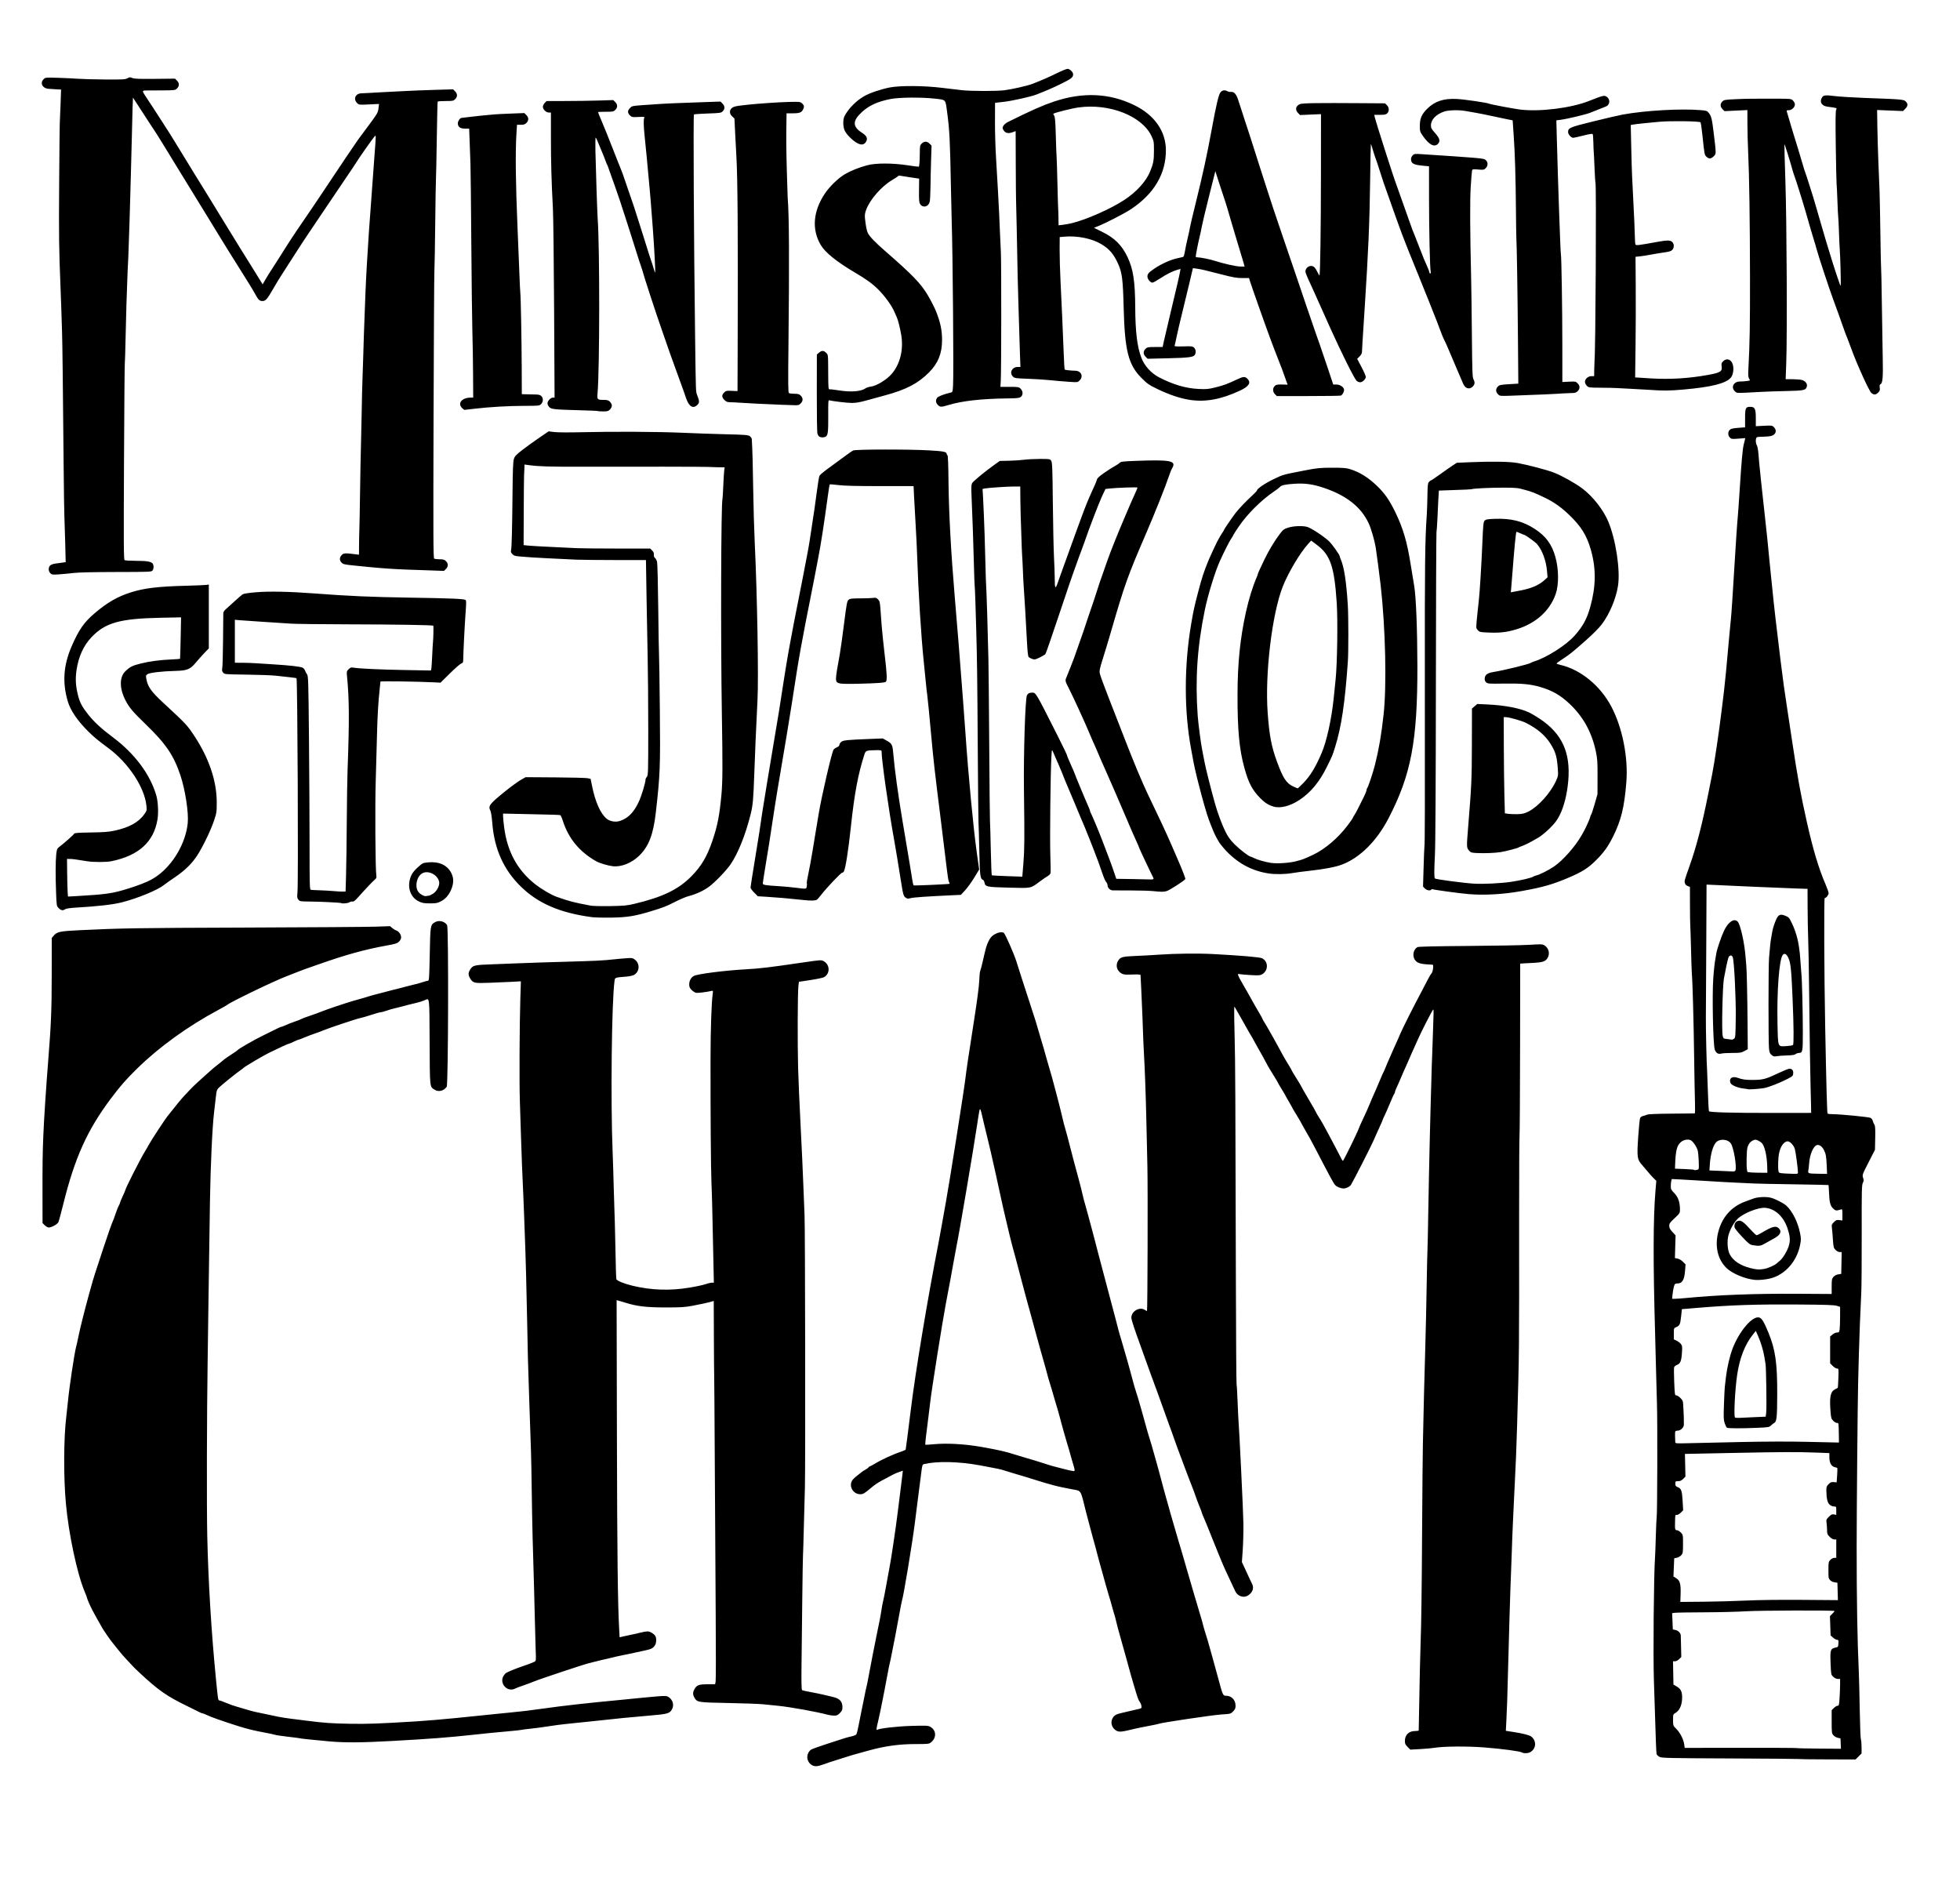 <svg xmlns:dc="http://purl.org/dc/elements/1.1/" xmlns:cc="http://creativecommons.org/ns#" xmlns:rdf="http://www.w3.org/1999/02/22-rdf-syntax-ns#" xmlns:svg="http://www.w3.org/2000/svg" xmlns="http://www.w3.org/2000/svg" xmlns:sodipodi="http://sodipodi.sourceforge.net/DTD/sodipodi-0.dtd" xmlns:inkscape="http://www.inkscape.org/namespaces/inkscape" id="svg829" width="818.56" height="787.2" viewBox="0 0 818.56 787.2" sodipodi:docname="logoV2.svg" inkscape:version="0.92.3 (2405546, 2018-03-11)"><defs id="defs833"></defs><path style="fill:#000000;stroke-width:0.32" d="m 339.005,737.01 c -2.339,-1.452 -2.488,-4.7 -0.294,-6.406 0.272,-0.212 3.375,-1.326 6.895,-2.477 7.793,-2.548 7.912,-2.585 9.984,-3.056 0.915,-0.208 1.822,-0.568 2.014,-0.8 0.193,-0.232 0.625,-1.911 0.962,-3.732 0.337,-1.821 0.907,-4.678 1.268,-6.35 0.361,-1.672 0.933,-4.48 1.271,-6.24 0.338,-1.76 0.695,-3.416 0.793,-3.68 0.098,-0.264 0.544,-2.496 0.992,-4.96 0.448,-2.464 1.162,-6.208 1.586,-8.32 0.424,-2.112 1.126,-5.64 1.56,-7.84 0.433,-2.2 1.005,-5.008 1.271,-6.24 0.266,-1.232 0.648,-3.392 0.849,-4.8 0.201,-1.408 0.5,-2.992 0.663,-3.52 0.163,-0.528 0.729,-3.408 1.258,-6.4 0.529,-2.992 1.175,-6.496 1.434,-7.787 0.655,-3.253 2.562,-16.062 3.368,-22.613 0.368,-2.992 0.945,-7.6 1.282,-10.24 0.338,-2.64 0.676,-5.392 0.753,-6.116 l 0.139,-1.316 -1.721,0.619 c -1.603,0.576 -2.407,0.976 -7.215,3.59 -1.646,0.895 -2.877,1.743 -4.446,3.063 -2.653,2.233 -3.216,2.56 -4.406,2.56 -2.928,0 -4.859,-3.251 -3.391,-5.711 0.279,-0.467 1.179,-1.353 2,-1.969 0.821,-0.616 1.676,-1.292 1.899,-1.503 0.223,-0.21 0.979,-0.705 1.68,-1.099 0.701,-0.394 1.275,-0.817 1.275,-0.94 0,-0.123 0.252,-0.311 0.56,-0.417 0.308,-0.106 1.064,-0.502 1.68,-0.88 3.189,-1.957 8.195,-4.249 11.794,-5.401 0.767,-0.245 1.433,-0.598 1.482,-0.784 0.096,-0.37 1.056,-7.826 2.104,-16.338 2.015,-16.376 6.924,-45.936 11.663,-70.24 0.429,-2.2 1.139,-6.088 1.577,-8.64 0.438,-2.552 1.093,-6.224 1.455,-8.16 1.294,-6.925 7.671,-47.314 8.159,-51.68 0.324,-2.894 1.376,-9.96 3.574,-24 1.304,-8.329 2.116,-14.533 2.177,-16.64 0.054,-1.848 0.246,-3.72 0.427,-4.16 0.181,-0.44 0.64,-2.168 1.02,-3.84 1.35,-5.937 1.547,-6.63 2.403,-8.441 0.588,-1.244 1.26,-2.092 2.095,-2.644 1.658,-1.097 3.474,-1.492 4.317,-0.939 0.558,0.366 4.199,8.613 5.237,11.864 0.169,0.528 1.059,3.336 1.978,6.24 0.919,2.904 2.604,8.088 3.743,11.52 1.139,3.432 2.188,6.672 2.33,7.2 0.357,1.325 1.718,5.942 2.547,8.64 0.796,2.59 1.057,3.499 1.704,5.92 0.258,0.968 0.779,2.768 1.156,4 0.805,2.628 2.097,7.264 2.721,9.76 0.242,0.968 0.603,2.336 0.803,3.04 0.2,0.704 0.574,2.144 0.832,3.2 0.258,1.056 0.687,2.784 0.954,3.84 0.267,1.056 0.623,2.543 0.791,3.305 0.168,0.762 0.536,2.13 0.818,3.04 0.282,0.91 0.703,2.447 0.937,3.415 0.234,0.968 0.591,2.336 0.794,3.04 0.202,0.704 0.56,2.072 0.793,3.04 0.429,1.777 1.485,5.754 2.931,11.04 0.873,3.191 1.583,6.004 2.047,8.105 0.168,0.762 0.534,2.13 0.814,3.04 0.28,0.91 0.844,2.951 1.255,4.535 0.411,1.584 1.126,4.248 1.589,5.92 0.463,1.672 1.036,3.832 1.274,4.8 0.237,0.968 0.797,3.128 1.244,4.8 0.447,1.672 1.169,4.408 1.606,6.08 0.437,1.672 1.388,5.272 2.114,8 3.892,14.623 4.487,16.882 4.849,18.4 0.168,0.704 0.429,1.64 0.581,2.08 0.151,0.44 0.435,1.376 0.631,2.08 0.196,0.704 0.803,2.792 1.349,4.64 0.546,1.848 1.108,3.792 1.249,4.32 0.141,0.528 0.636,2.328 1.101,4 0.465,1.672 1.047,3.832 1.294,4.8 0.247,0.968 0.76,2.696 1.14,3.84 0.379,1.144 0.806,2.512 0.948,3.04 0.142,0.528 0.785,2.76 1.428,4.96 0.643,2.2 1.367,4.796 1.609,5.769 0.242,0.973 0.643,2.413 0.892,3.2 1.139,3.601 2.235,7.339 3.421,11.671 0.145,0.528 0.645,2.328 1.112,4 0.467,1.672 1.048,3.832 1.291,4.8 0.243,0.968 0.586,2.264 0.762,2.88 0.176,0.616 0.551,1.984 0.835,3.04 0.485,1.807 0.775,2.836 1.444,5.12 0.155,0.528 0.493,1.752 0.751,2.72 0.258,0.968 0.783,2.768 1.165,4 0.382,1.232 0.886,2.96 1.12,3.84 0.234,0.88 0.739,2.608 1.122,3.84 0.383,1.232 0.817,2.672 0.964,3.2 0.147,0.528 0.649,2.256 1.116,3.84 0.85,2.885 1.19,4.058 1.738,6 0.161,0.572 0.675,2.336 1.142,3.92 0.467,1.584 0.971,3.312 1.12,3.84 0.546,1.931 1.89,6.458 2.564,8.64 0.794,2.568 1.185,3.947 1.632,5.76 0.174,0.704 0.578,2.072 0.899,3.04 0.321,0.968 0.743,2.336 0.938,3.04 0.435,1.571 1.604,5.736 1.976,7.04 0.151,0.528 0.506,1.824 0.789,2.88 0.283,1.056 0.64,2.352 0.793,2.88 0.153,0.528 0.509,1.824 0.792,2.88 1.886,7.045 1.957,7.2 3.291,7.2 2.265,0 3.931,1.763 3.931,4.161 0,1.088 -0.197,1.54 -1.04,2.382 -1.023,1.023 -1.101,1.043 -4.88,1.268 -3.468,0.206 -25.447,3.477 -26.107,3.885 -0.15,0.093 -2.114,0.509 -4.363,0.925 -2.249,0.416 -5.026,0.987 -6.17,1.27 -4.936,1.219 -6.018,1.327 -7.153,0.716 -1.97,-1.061 -2.698,-3.461 -1.609,-5.304 0.706,-1.195 1.487,-1.625 3.944,-2.172 1.154,-0.257 2.963,-0.68 4.019,-0.94 1.056,-0.26 2.424,-0.577 3.04,-0.704 1.004,-0.208 1.109,-0.328 1.018,-1.16 -0.056,-0.511 -0.382,-1.322 -0.724,-1.802 -0.633,-0.889 -0.81,-1.396 -2.564,-7.324 -1.09,-3.685 -1.283,-4.363 -2.044,-7.2 -0.283,-1.056 -0.638,-2.352 -0.789,-2.88 -0.151,-0.528 -0.655,-2.328 -1.121,-4 -0.466,-1.672 -0.97,-3.472 -1.12,-4 -1.248,-4.387 -2.019,-7.262 -2.275,-8.48 -0.166,-0.792 -0.43,-1.8 -0.585,-2.24 -0.155,-0.44 -0.437,-1.376 -0.625,-2.08 -0.688,-2.577 -1.427,-5.155 -1.881,-6.56 -0.256,-0.792 -0.82,-2.736 -1.253,-4.32 -0.434,-1.584 -0.911,-3.312 -1.061,-3.84 -0.985,-3.462 -2.036,-7.294 -2.414,-8.8 -0.465,-1.853 -0.556,-2.19 -1.904,-7.04 -0.465,-1.672 -1.042,-3.832 -1.284,-4.8 -0.242,-0.968 -0.605,-2.336 -0.808,-3.04 -0.203,-0.704 -0.561,-2.072 -0.796,-3.04 -2.167,-8.924 -1.868,-8.422 -5.386,-9.042 -3.095,-0.546 -6.237,-1.227 -8.385,-1.818 -3.153,-0.868 -3.946,-1.099 -5.6,-1.632 -2.359,-0.76 -8.553,-2.641 -11.52,-3.498 -1.32,-0.381 -2.76,-0.827 -3.2,-0.991 -1.126,-0.42 -3.119,-0.837 -10.08,-2.113 -8.863,-1.625 -17.882,-1.83 -23.411,-0.532 -0.602,0.141 -0.734,0.5 -1.022,2.775 -0.182,1.437 -0.696,5.421 -1.141,8.853 -0.446,3.432 -1.182,9.232 -1.636,12.89 -1.038,8.36 -4.781,30.911 -5.402,32.55 -0.1,0.264 -0.619,2.928 -1.152,5.92 -0.534,2.992 -1.245,6.808 -1.581,8.48 -0.336,1.672 -0.973,4.917 -1.416,7.21 -0.443,2.294 -0.882,4.382 -0.977,4.64 -0.095,0.258 -0.538,2.486 -0.986,4.95 -0.742,4.079 -1.407,7.497 -2.866,14.72 -0.284,1.408 -0.713,3.352 -0.952,4.32 -0.712,2.881 -0.843,3.894 -0.476,3.667 1.034,-0.639 8.416,-1.481 14.503,-1.654 5.933,-0.169 6.799,-0.128 7.702,0.358 2.596,1.398 2.742,4.637 0.296,6.561 -0.788,0.62 -1.255,0.668 -6.486,0.668 -6.806,6e-5 -12.886,0.851 -19.717,2.761 -0.88,0.246 -2.104,0.583 -2.72,0.748 -2.901,0.779 -5.158,1.445 -7.36,2.171 -1.32,0.435 -3.264,1.05 -4.32,1.367 -1.056,0.317 -2.927,0.949 -4.159,1.405 -2.576,0.954 -3.816,1.026 -5.002,0.29 z M 448.806,613.88 c 0,-0.258 -0.195,-1.086 -0.434,-1.84 -0.239,-0.754 -0.592,-1.947 -0.785,-2.651 -0.901,-3.285 -1.462,-5.235 -1.89,-6.56 -0.256,-0.792 -0.82,-2.736 -1.253,-4.32 -0.434,-1.584 -0.916,-3.312 -1.072,-3.84 -0.156,-0.528 -0.5,-1.828 -0.765,-2.889 -0.264,-1.061 -0.687,-2.573 -0.939,-3.36 -0.252,-0.787 -0.706,-2.295 -1.009,-3.351 -1.307,-4.556 -1.886,-6.507 -2.42,-8.16 -0.313,-0.968 -0.662,-2.192 -0.776,-2.72 -0.114,-0.528 -0.483,-1.896 -0.82,-3.04 -1.057,-3.584 -3.523,-12.445 -4.988,-17.92 -0.447,-1.672 -0.938,-3.472 -1.09,-4 -0.152,-0.528 -0.509,-1.824 -0.792,-2.88 -0.283,-1.056 -0.641,-2.352 -0.795,-2.88 -0.154,-0.528 -0.66,-2.4 -1.126,-4.16 -0.465,-1.76 -1.039,-3.92 -1.276,-4.8 -1.307,-4.868 -2.17,-8.145 -2.444,-9.28 -0.17,-0.704 -0.583,-2.216 -0.917,-3.36 -0.628,-2.147 -2.054,-7.919 -3.202,-12.96 -0.361,-1.584 -0.797,-3.456 -0.97,-4.16 -0.173,-0.704 -0.542,-2.36 -0.82,-3.68 -0.841,-3.988 -1.728,-8.05 -2.201,-10.08 -0.246,-1.056 -0.744,-3.288 -1.106,-4.96 -0.362,-1.672 -0.867,-3.904 -1.121,-4.96 -0.254,-1.056 -0.701,-2.928 -0.993,-4.16 -0.743,-3.137 -1.378,-5.758 -1.937,-8 -0.263,-1.056 -0.631,-2.64 -0.817,-3.52 -0.186,-0.88 -0.453,-1.804 -0.592,-2.054 -0.317,-0.567 -0.404,-0.161 -1.433,6.694 -1.596,10.641 -7.388,44.741 -8.506,50.08 -0.184,0.88 -0.757,3.976 -1.273,6.88 -0.978,5.501 -1.618,8.95 -3.208,17.28 -1.41,7.386 -6.049,36.599 -6.53,41.12 -0.112,1.056 -0.401,3.432 -0.642,5.28 -1.077,8.267 -1.556,12.486 -1.431,12.604 0.074,0.07 1.647,-0.016 3.495,-0.191 5.619,-0.532 13.018,-0.108 20.16,1.153 6.886,1.217 10.198,1.975 13.76,3.153 0.792,0.262 2.304,0.719 3.36,1.016 2.718,0.764 8.004,2.38 10.08,3.082 0.968,0.327 2.336,0.732 3.04,0.9 0.704,0.168 2.36,0.595 3.68,0.949 2.242,0.602 3.438,0.865 4.4,0.97 0.22,0.024 0.4,-0.167 0.4,-0.425 z m 302.352,120.635 c -0.061,-0.061 -12.928,-0.166 -28.592,-0.233 -25.997,-0.112 -28.569,-0.17 -29.497,-0.664 -0.56,-0.298 -1.098,-0.797 -1.198,-1.109 -0.099,-0.312 -0.243,-2.654 -0.32,-5.204 -0.2,-6.646 -0.536,-16.97 -0.816,-25.116 -0.37,-10.75 -0.064,-44.851 0.466,-52 0.072,-0.968 0.221,-5 0.332,-8.96 0.111,-3.96 0.268,-7.406 0.349,-7.657 0.266,-0.82 0.366,-39.34 0.123,-47.223 -0.13,-4.224 -0.329,-11.568 -0.443,-16.32 -0.113,-4.752 -0.272,-10.944 -0.353,-13.76 -0.832,-29.011 -0.784,-47.652 0.152,-58.822 l 0.366,-4.364 -1.22,-1.207 c -0.671,-0.664 -1.652,-1.756 -2.18,-2.428 -0.528,-0.672 -1.569,-1.896 -2.313,-2.72 -2.315,-2.563 -2.423,-3.258 -1.856,-11.871 0.269,-4.087 0.638,-7.708 0.818,-8.046 0.181,-0.338 0.72,-0.698 1.199,-0.8 0.479,-0.102 1.231,-0.349 1.671,-0.548 0.525,-0.238 4.041,-0.387 10.24,-0.433 5.192,-0.039 9.554,-0.082 9.694,-0.095 0.14,-0.013 0.183,-2.148 0.097,-4.744 -0.086,-2.596 -0.238,-10.696 -0.337,-18 -0.219,-16.144 -0.662,-32.365 -0.975,-35.68 -0.067,-0.704 -0.217,-5.24 -0.334,-10.08 -0.117,-4.84 -0.262,-9.304 -0.32,-9.92 -0.059,-0.616 -0.115,-4.508 -0.125,-8.65 l -0.019,-7.53 -0.946,-0.357 c -0.612,-0.231 -1.022,-0.663 -1.163,-1.224 -0.238,-0.95 -0.22,-1.019 1.922,-7.039 2.893,-8.134 5.224,-17.122 7.842,-30.24 0.72,-3.608 1.454,-7.28 1.632,-8.16 0.938,-4.654 2.862,-17.642 4.005,-27.04 0.268,-2.2 0.697,-5.728 0.954,-7.84 0.431,-3.54 0.971,-9.195 2.233,-23.36 0.266,-2.992 0.558,-6.016 0.647,-6.72 0.171,-1.349 0.872,-11.848 1.42,-21.28 0.485,-8.349 1.261,-19.804 1.452,-21.44 0.092,-0.792 0.457,-5.976 0.81,-11.52 0.725,-11.388 1.185,-16.535 1.644,-18.4 0.173,-0.704 0.396,-1.616 0.494,-2.027 l 0.179,-0.747 -2.884,0.226 c -2.674,0.209 -2.934,0.176 -3.563,-0.453 -0.85,-0.85 -0.881,-2.396 -0.064,-3.212 0.471,-0.471 1.289,-0.667 3.52,-0.841 l 2.906,-0.227 v -3.776 c 1.3e-4,-4.263 0.228,-4.782 2.103,-4.782 1.988,0 2.377,0.766 2.377,4.686 v 3.406 l 3.407,-0.174 c 3.265,-0.167 3.438,-0.143 4.16,0.579 1.357,1.357 0.832,3.113 -1.09,3.647 -0.658,0.183 -2.156,0.333 -3.33,0.334 -1.174,9.6e-4 -2.362,0.089 -2.64,0.196 -0.644,0.247 -0.684,2.423 -0.063,3.417 0.244,0.39 0.54,2.005 0.659,3.589 0.119,1.584 0.265,3.312 0.324,3.84 0.136,1.212 0.446,4.273 0.663,6.56 0.092,0.968 0.373,3.56 0.624,5.76 0.251,2.2 0.685,6.16 0.964,8.8 0.279,2.64 0.643,6.024 0.809,7.52 0.166,1.496 0.371,3.44 0.456,4.32 0.085,0.88 0.378,3.904 0.65,6.72 0.272,2.816 0.643,6.488 0.823,8.16 0.18,1.672 0.39,3.688 0.466,4.48 0.597,6.225 1.931,17.874 3.388,29.6 1.175,9.453 1.62,12.672 2.968,21.44 0.271,1.76 1.143,7.52 1.939,12.8 2.322,15.402 3.503,21.892 6.117,33.6 2.55,11.421 4.997,19.595 7.8,26.055 0.72,1.658 1.308,3.35 1.308,3.76 0,0.769 -1.012,2.025 -1.632,2.025 -0.341,0 -0.224,31.578 0.197,53.6 0.482,25.183 0.782,36.038 1.004,36.4 0.081,0.132 1.039,0.245 2.129,0.252 3.436,0.02 15.112,1.166 15.838,1.555 0.382,0.205 0.792,0.764 0.91,1.243 0.118,0.479 0.418,1.185 0.667,1.569 0.352,0.544 0.429,1.783 0.349,5.6 l -0.103,4.901 -2.677,5.242 c -2.619,5.127 -2.669,5.268 -2.286,6.429 0.329,0.996 0.311,1.345 -0.113,2.165 -0.446,0.862 -0.5,3.335 -0.461,21.091 0.024,11.063 -0.055,22.13 -0.176,24.594 -0.436,8.909 -0.832,19.015 -1.002,25.6 -0.096,3.696 -0.24,9.24 -0.321,12.32 -0.2,7.621 -0.606,52.94 -0.612,68.32 -0.009,21.788 0.296,39.572 0.894,52.16 0.1,2.112 0.276,9.24 0.391,15.84 0.115,6.6 0.334,12.243 0.486,12.539 0.153,0.296 0.277,1.717 0.277,3.158 v 2.619 l -1.252,1.252 -1.252,1.252 -11.836,-0.031 c -6.51,-0.017 -11.886,-0.081 -11.948,-0.142 z m 17.583,-6.455 -0.095,-2.167 -1.115,-0.227 c -0.613,-0.125 -1.441,-0.606 -1.84,-1.07 -0.684,-0.795 -0.725,-1.116 -0.725,-5.65 v -4.807 l 0.935,-0.935 c 0.514,-0.514 1.213,-0.935 1.551,-0.935 0.556,0 0.636,-0.33 0.825,-3.41 0.115,-1.875 0.209,-4.395 0.209,-5.6 v -2.19 h -0.955 c -0.602,0 -1.301,-0.325 -1.89,-0.88 -0.932,-0.878 -0.935,-0.893 -1.131,-5.718 -0.222,-5.48 -0.04,-6.052 2.063,-6.479 1.061,-0.216 1.117,-0.295 1.21,-1.734 0.086,-1.337 0.023,-1.508 -0.555,-1.508 -0.359,0 -1.116,-0.414 -1.682,-0.92 l -1.029,-0.92 -0.134,-4.027 -0.134,-4.027 1.013,-1.013 c 0.557,-0.557 0.959,-1.066 0.894,-1.131 -0.335,-0.335 -31.433,-0.242 -36.87,0.11 -3.344,0.217 -11.192,0.411 -17.44,0.433 -6.248,0.022 -11.842,0.115 -12.431,0.207 l -1.071,0.168 0.143,3.393 0.143,3.393 1.08,0.221 c 1.208,0.247 2.203,1.272 2.24,2.308 0.014,0.377 0.067,2.55 0.119,4.83 l 0.094,4.146 -0.894,0.894 c -0.521,0.521 -1.242,0.894 -1.727,0.894 h -0.833 l 0.088,4.859 0.088,4.859 1.44,0.84 c 1.8,1.05 2.357,2.455 2.156,5.441 -0.174,2.578 -1.154,4.608 -2.653,5.493 -1.099,0.648 -1.103,0.66 -1.103,3.011 0,2.348 0.007,2.367 1.36,3.729 1.6,1.61 2.968,4.277 3.286,6.407 l 0.227,1.519 23.345,-0.03 c 12.84,-0.017 23.411,0.035 23.491,0.115 0.08,0.08 4.253,0.175 9.273,0.211 l 9.128,0.066 z m -39.455,-59.708 c 5.095,-0.247 14.127,-0.359 23.301,-0.289 l 14.981,0.114 -0.101,-3.629 -0.101,-3.629 -1.26,-0.204 c -1.398,-0.227 -2.398,-1.204 -2.458,-2.401 -0.021,-0.421 -0.038,-1.629 -0.038,-2.685 0,-3.262 0.052,-3.526 0.861,-4.335 0.432,-0.432 1.152,-0.785 1.6,-0.785 h 0.815 v -3.84 -3.84 h -0.832 c -0.52,0 -1.241,-0.409 -1.92,-1.088 -0.945,-0.945 -1.088,-1.297 -1.088,-2.675 0,-0.873 -0.091,-2.251 -0.202,-3.062 -0.19,-1.387 -0.132,-1.544 0.967,-2.643 0.98,-0.98 1.323,-1.138 2.122,-0.978 l 0.953,0.191 v -1.752 c 0,-1.726 -0.014,-1.752 -0.942,-1.752 -0.526,0 -1.326,-0.33 -1.811,-0.747 -0.931,-0.801 -1.338,-2.541 -1.384,-5.918 -0.02,-1.483 0.101,-1.829 0.937,-2.665 0.787,-0.787 1.176,-0.941 2.16,-0.856 l 1.2,0.104 0.202,-2.88 c 0.111,-1.584 0.15,-2.969 0.087,-3.078 -0.063,-0.109 -0.55,-0.286 -1.082,-0.392 -1.391,-0.278 -2.244,-1.828 -2.246,-4.079 v -1.79 l -5.52,-0.209 c -7.966,-0.302 -14.045,-0.274 -35.6,0.163 l -19.2,0.39 0.103,4.739 0.103,4.739 -0.958,0.958 c -0.707,0.707 -1.258,0.958 -2.103,0.958 -1.08,0 -1.145,0.059 -1.145,1.05 0,0.864 0.164,1.112 0.926,1.399 1.531,0.578 1.866,1.496 2.108,5.788 l 0.221,3.917 -0.963,0.963 c -0.53,0.53 -1.262,0.963 -1.628,0.963 -0.776,0 -0.72,-0.213 -0.8,3.04 -0.074,3.036 0.006,3.36 0.834,3.36 0.347,0 1.051,0.421 1.566,0.935 0.93,0.93 0.935,0.957 0.935,4.782 0,3.536 -0.059,3.915 -0.725,4.69 -0.399,0.464 -1.227,0.945 -1.84,1.07 l -1.115,0.227 -0.16,3.795 -0.16,3.795 1.186,0.748 c 1.547,0.975 1.942,2.436 1.801,6.66 l -0.108,3.231 9.6,-0.084 c 5.28,-0.046 13.344,-0.265 17.92,-0.487 z m -2.56,-66.199 c 10.6,-0.226 20.763,-0.254 28,-0.079 6.248,0.151 11.792,0.275 12.32,0.275 h 0.96 l -0.044,-2.88 c -0.084,-5.502 -0.051,-5.28 -0.781,-5.28 -0.366,0 -1.066,-0.401 -1.556,-0.892 -0.784,-0.784 -0.919,-1.218 -1.115,-3.6 -0.525,-6.385 -0.09,-8.581 1.896,-9.584 0.528,-0.266 1.019,-0.519 1.09,-0.562 0.072,-0.042 0.194,-1.878 0.271,-4.08 0.139,-3.952 0.132,-4.003 -0.562,-4.003 -0.387,0 -1.193,-0.49 -1.791,-1.088 l -1.088,-1.088 v -5.604 -5.604 l 0.985,-0.828 c 0.545,-0.458 1.384,-0.828 1.878,-0.828 0.784,0 0.918,-0.147 1.092,-1.2 0.109,-0.66 0.2,-3.073 0.202,-5.362 l 0.004,-4.162 -1.36,-0.438 c -1.05,-0.338 -4.717,-0.46 -16.08,-0.535 -18.01,-0.118 -27.938,0.211 -42.24,1.403 l -6.4,0.533 -0.326,3.078 c -0.349,3.293 -0.601,3.832 -2.084,4.446 -0.93,0.385 -0.949,0.44 -0.949,2.739 v 2.346 l 1.129,0.536 c 0.621,0.295 1.428,0.913 1.795,1.375 0.609,0.768 0.647,1.099 0.45,3.879 -0.238,3.356 -0.674,4.362 -2.128,4.911 -0.51,0.192 -1.015,0.628 -1.123,0.968 -0.108,0.34 -0.092,3.116 0.035,6.17 0.219,5.254 0.265,5.552 0.869,5.552 0.351,0 1.127,0.49 1.726,1.088 0.881,0.881 1.096,1.353 1.129,2.48 0.022,0.766 0.08,1.752 0.128,2.192 0.107,0.989 0.229,5.282 0.185,6.495 -0.044,1.198 -1.352,2.465 -2.544,2.465 -0.517,0 -0.998,0.18 -1.069,0.4 -0.111,0.345 -0.099,2.751 0.022,4.458 0.035,0.487 0.536,0.525 5.238,0.399 2.86,-0.076 12.688,-0.298 21.84,-0.493 z m -5.499,-5.975 c -0.208,-0.132 -0.624,-0.958 -0.923,-1.835 -0.473,-1.384 -0.516,-2.412 -0.327,-7.787 0.119,-3.406 0.278,-6.718 0.353,-7.36 0.075,-0.642 0.294,-2.535 0.487,-4.207 0.43,-3.725 1.584,-8.722 2.699,-11.683 2.767,-7.351 8.295,-13.878 11.148,-13.162 1.098,0.276 1.961,1.664 3.808,6.124 3.002,7.249 3.802,12.828 3.754,26.164 -0.035,9.519 -0.215,11.197 -1.267,11.76 -0.34,0.182 -0.952,0.664 -1.359,1.071 -0.686,0.686 -1.093,0.755 -5.658,0.953 -6.465,0.28 -12.243,0.263 -12.715,-0.038 z m 11.48,-4.405 4.701,-0.209 0.218,-1.743 c 0.234,-1.876 -0.006,-18.949 -0.285,-20.273 -0.093,-0.44 -0.321,-1.821 -0.506,-3.068 -0.364,-2.444 -1.554,-6.299 -2.79,-9.033 l -0.769,-1.702 -1.277,1.616 c -3.315,4.194 -5.487,9.803 -6.516,16.827 -0.907,6.19 -1.462,17.373 -0.88,17.733 0.198,0.122 1.045,0.186 1.882,0.142 0.837,-0.044 3.637,-0.175 6.223,-0.29 z m -28.861,-49.732 c 14.005,-1.337 28.879,-1.902 47.12,-1.792 l 14,0.085 v -3.135 c 0,-2.813 0.076,-3.223 0.738,-3.993 0.467,-0.542 1.202,-0.933 2,-1.063 l 1.262,-0.205 0.089,-4.555 0.089,-4.555 h -0.833 c -0.483,0 -1.204,-0.371 -1.716,-0.882 -0.808,-0.808 -0.9,-1.153 -1.089,-4.08 -0.114,-1.759 -0.301,-3.946 -0.416,-4.86 -0.197,-1.567 -0.15,-1.721 0.809,-2.68 0.891,-0.892 1.175,-0.997 2.282,-0.848 l 1.265,0.17 v -2.407 c 0,-2.349 -0.017,-2.401 -0.72,-2.184 -1.846,0.572 -2.092,0.544 -3.099,-0.359 -1.225,-1.097 -1.621,-2.61 -1.774,-6.774 -0.06,-1.641 -0.158,-3.027 -0.218,-3.079 -0.06,-0.052 -6.661,-0.191 -14.669,-0.309 -8.008,-0.117 -15.496,-0.274 -16.64,-0.347 -1.144,-0.073 -4.24,-0.22 -6.88,-0.326 -2.64,-0.106 -7.968,-0.402 -11.84,-0.658 -3.872,-0.256 -8.926,-0.555 -11.231,-0.666 l -4.191,-0.2 -0.205,0.765 c -0.113,0.421 -0.207,1.408 -0.209,2.194 -0.004,1.271 0.158,1.594 1.47,2.925 1.615,1.639 2.351,3.764 2.361,6.809 0.005,1.527 -0.048,1.613 -2.235,3.644 -1.95,1.811 -2.24,2.225 -2.24,3.2 0,0.867 0.298,1.443 1.319,2.55 l 1.319,1.431 -0.135,4.742 -0.135,4.742 1.113,0.209 c 0.646,0.121 1.579,0.674 2.222,1.318 l 1.109,1.109 -0.195,2.529 c -0.311,4.038 -1.175,5.442 -3.346,5.442 -0.803,0 -0.981,0.17 -1.302,1.239 -0.204,0.682 -0.464,2.122 -0.576,3.2 l -0.205,1.961 1.246,-0.008 c 0.685,-0.004 2.614,-0.139 4.286,-0.298 z m 28.96,-7.599 c -4.156,-0.436 -9.451,-2.673 -11.807,-4.987 -3.701,-3.636 -4.929,-9.147 -3.371,-15.127 1.585,-6.086 5.485,-10.482 11.129,-12.544 1.171,-0.428 2.705,-0.997 3.409,-1.265 1.809,-0.688 5.219,-0.884 7.244,-0.416 1.811,0.419 5.373,2.216 6.612,3.338 2.516,2.277 4.811,6.85 5.726,11.409 0.465,2.32 0.468,2.798 0.026,5.04 -1.335,6.776 -6.229,12.334 -12.248,13.908 -1.999,0.523 -5.068,0.817 -6.72,0.644 z m 3.987,-4.579 c 1.733,-0.316 4.514,-1.572 5.363,-2.42 0.243,-0.243 0.686,-0.625 0.986,-0.848 1.429,-1.069 3.428,-4.415 4.037,-6.759 0.535,-2.057 0.365,-3.866 -0.645,-6.886 -1.649,-4.929 -5.119,-8.165 -9.209,-8.587 -2.829,-0.292 -9.12,2.17 -11.564,4.525 -1.574,1.517 -3.123,4.244 -3.869,6.81 -0.685,2.355 -0.467,6.166 0.457,7.975 1.399,2.742 4.354,4.742 8.627,5.838 2.621,0.672 3.701,0.738 5.818,0.351 z m -4.731,-9.901 c -1.226,-0.199 -1.727,-0.586 -4.394,-3.4 -1.656,-1.746 -3.101,-3.499 -3.211,-3.895 -0.308,-1.108 0.125,-2.305 0.974,-2.691 1.552,-0.707 2.432,-0.13 6.321,4.153 0.828,0.912 1.674,1.658 1.878,1.658 0.205,0 1.183,-0.481 2.174,-1.069 4.405,-2.614 5.897,-2.996 7.082,-1.811 1.389,1.389 0.632,2.866 -2.235,4.363 -0.965,0.504 -2.541,1.385 -3.501,1.957 -1.782,1.061 -2.468,1.16 -5.087,0.735 z m 18.821,-30.472 c -0.005,-1.46 -0.942,-8.446 -1.299,-9.688 -0.486,-1.691 -2.198,-3.402 -3.216,-3.213 -1.421,0.264 -2.723,2.1 -3.305,4.66 -0.488,2.145 -0.629,6.603 -0.255,8.035 0.156,0.598 0.642,0.676 5.278,0.846 2.746,0.101 2.8,0.089 2.797,-0.64 z m 12.013,-2.74 c -0.178,-3.984 -0.346,-4.923 -1.174,-6.558 -0.741,-1.463 -1.936,-2.302 -2.914,-2.046 -1.469,0.384 -2.996,3.936 -3.25,7.562 -0.08,1.144 -0.235,2.538 -0.345,3.097 -0.238,1.217 -0.081,1.261 4.714,1.335 l 3.122,0.048 z m -24.849,0.397 c -0.111,-4.611 -1.066,-8.67 -2.339,-9.943 -0.206,-0.206 -0.85,-0.62 -1.431,-0.921 -0.865,-0.447 -1.22,-0.479 -1.953,-0.176 -1.3,0.538 -2.13,1.566 -2.553,3.16 -0.345,1.3 -0.472,7.706 -0.182,9.159 0.07,0.352 0.139,0.741 0.152,0.864 0.027,0.249 2.498,0.42 6.036,0.418 l 2.332,-0.003 -0.062,-2.56 z m -13.28,1.583 c 0.61,-1.59 -0.71,-9.44 -1.891,-11.241 -1.048,-1.599 -3.926,-2.068 -5.671,-0.925 -1.642,1.076 -2.881,5.086 -3.172,10.263 l -0.108,1.92 4.32,0.174 c 2.376,0.096 4.773,0.204 5.326,0.24 0.659,0.043 1.071,-0.105 1.196,-0.431 z M 709.395,488.126 c 0.265,-0.689 -0.035,-6.577 -0.396,-7.784 -0.495,-1.656 -2.032,-3.843 -2.988,-4.252 -1.163,-0.497 -2.882,-0.144 -4.041,0.831 -1.59,1.338 -2.154,3.463 -2.361,8.897 l -0.084,2.188 3.834,0.152 c 2.109,0.084 3.897,0.215 3.973,0.292 0.34,0.34 1.901,0.095 2.062,-0.324 z m 46.955,-26.756 c -0.033,-1.837 -0.115,-4.924 -0.181,-6.86 -0.142,-4.155 -0.433,-23.459 -0.652,-43.2 -0.086,-7.744 -0.247,-16.384 -0.358,-19.2 -0.111,-2.816 -0.218,-8.684 -0.238,-13.039 l -0.036,-7.919 -1.44,-0.03 c -0.792,-0.017 -2.376,-0.073 -3.52,-0.125 -1.94,-0.088 -3.931,-0.17 -16.48,-0.672 -2.64,-0.106 -5.736,-0.245 -6.88,-0.309 -1.937,-0.109 -10.84,-0.516 -12.928,-0.591 l -0.928,-0.033 -0.113,24.96 c -0.062,13.728 -0.138,27.336 -0.167,30.24 -0.051,4.946 0.292,19.716 0.524,22.56 0.058,0.704 0.206,4.736 0.33,8.96 0.124,4.224 0.327,7.788 0.45,7.921 0.435,0.465 9.958,0.719 26.234,0.7 l 16.442,-0.019 -0.061,-3.34 z m -26.322,-6.542 c -0.056,-0.054 -0.831,-0.175 -1.722,-0.271 -2.559,-0.273 -5.243,-1.403 -5.607,-2.361 -0.727,-1.913 0.712,-2.946 2.979,-2.137 2.011,0.718 3.313,0.906 6.169,0.893 4.495,-0.021 5.56,-0.306 11.221,-2.998 1.925,-0.915 3.823,-1.669 4.218,-1.675 1.148,-0.018 1.725,0.676 1.617,1.944 -0.089,1.045 -0.263,1.215 -2.336,2.286 -3.248,1.677 -7.868,3.487 -9.824,3.848 -1.704,0.315 -6.525,0.652 -6.714,0.47 z m 9.847,-14.293 c -0.719,-0.618 -0.92,-1.116 -1.079,-2.673 -0.289,-2.815 -0.272,-34.363 0.021,-37.913 0.429,-5.21 0.568,-6.5 0.916,-8.48 0.186,-1.056 0.4,-2.28 0.477,-2.72 0.223,-1.281 1.113,-3.898 1.775,-5.216 0.784,-1.561 1.649,-1.889 3.302,-1.255 1.796,0.69 1.877,0.777 3.121,3.359 1.496,3.105 2.541,6.736 2.991,10.391 0.07,0.572 0.196,1.58 0.28,2.24 0.083,0.66 0.237,2.64 0.34,4.4 0.104,1.76 0.246,3.632 0.317,4.16 0.241,1.803 0.576,15.346 0.584,23.608 0.009,8.93 -0.037,9.175 -1.74,9.263 -0.425,0.022 -1.016,0.245 -1.313,0.496 -0.37,0.313 -1.527,0.481 -3.68,0.535 -1.727,0.043 -3.655,0.188 -4.284,0.321 -0.952,0.202 -1.292,0.115 -2.027,-0.517 z m 8.931,-4.163 c 0.384,-0.364 0.325,-7.661 -0.154,-19.143 -0.511,-12.241 -0.801,-15.102 -1.737,-17.148 -0.812,-1.773 -1.623,-2.223 -2.374,-1.318 -1.491,1.796 -2.497,14.992 -2.198,28.816 0.215,9.929 0.03,9.463 3.669,9.245 1.361,-0.082 2.618,-0.285 2.794,-0.452 z m -31.534,3.464 c -0.399,-0.202 -0.904,-0.884 -1.121,-1.515 -0.717,-2.083 -1.151,-22.484 -0.634,-29.812 0.257,-3.645 0.608,-6.763 0.962,-8.547 0.086,-0.433 0.236,-1.319 0.333,-1.97 0.24,-1.608 2.109,-7.058 3.215,-9.375 1.774,-3.716 4.26,-5.343 5.712,-3.739 1.109,1.226 2.799,8.754 3.239,14.43 0.102,1.32 0.246,2.976 0.32,3.68 0.212,2.024 0.46,13.143 0.548,24.612 l 0.081,10.532 -1.44,0.777 c -1.283,0.693 -1.832,0.777 -5.048,0.773 -1.984,-0.003 -4.02,0.114 -4.524,0.259 -0.575,0.165 -1.187,0.126 -1.643,-0.105 z m 6.913,-6.101 c 0.582,-0.425 0.628,-0.973 0.726,-8.72 0.104,-8.226 -0.667,-23.722 -1.259,-25.306 -0.411,-1.101 -1.451,-0.921 -1.849,0.32 -0.39,1.218 -1.143,4.726 -1.836,8.56 -0.572,3.164 -0.988,21.751 -0.533,23.84 0.277,1.27 0.293,1.281 2.026,1.468 0.961,0.103 1.828,0.211 1.926,0.24 0.098,0.029 0.458,-0.152 0.8,-0.402 z m -88.541,298.049 c -0.912,-0.533 -8.516,-1.546 -15.798,-2.106 -7.224,-0.555 -17.168,-0.472 -20.863,0.175 -0.915,0.16 -3.537,0.393 -5.828,0.518 l -4.164,0.226 -1.132,-1.132 c -0.937,-0.937 -1.132,-1.365 -1.132,-2.475 0,-2.544 1.667,-4.161 4.289,-4.161 0.809,0 1.479,-0.108 1.488,-0.24 0.01,-0.132 0.075,-3.624 0.144,-7.76 0.201,-11.941 0.489,-24.817 0.639,-28.64 0.294,-7.45 0.487,-22.141 0.642,-48.64 0.088,-15.136 0.233,-30.832 0.321,-34.88 0.468,-21.439 0.46,-21.143 0.957,-38.56 0.278,-9.75 0.47,-18.331 0.645,-28.8 0.095,-5.72 0.237,-11.84 0.314,-13.6 0.077,-1.76 0.218,-8.384 0.312,-14.72 0.094,-6.336 0.242,-14.112 0.328,-17.28 0.086,-3.168 0.23,-9.576 0.321,-14.24 0.091,-4.664 0.234,-10.28 0.318,-12.48 0.084,-2.2 0.235,-7.456 0.334,-11.68 0.1,-4.224 0.238,-8.544 0.306,-9.6 0.068,-1.056 0.214,-5.232 0.324,-9.28 0.11,-4.048 0.243,-8.185 0.297,-9.193 0.053,-1.008 -0.016,-1.764 -0.154,-1.678 -0.383,0.237 -5.26,9.788 -6.532,12.792 -0.57,1.347 -0.73,1.704 -2.555,5.687 -0.627,1.368 -1.139,2.553 -1.139,2.633 0,0.08 -0.49,1.193 -1.089,2.473 -0.599,1.28 -1.599,3.551 -2.222,5.047 -0.623,1.496 -1.429,3.325 -1.791,4.065 -0.362,0.739 -0.658,1.539 -0.658,1.776 0,0.237 -0.13,0.568 -0.29,0.735 -0.159,0.167 -0.943,1.888 -1.741,3.824 -0.798,1.936 -1.82,4.275 -2.27,5.198 -0.45,0.923 -0.819,1.757 -0.819,1.853 0,0.096 -0.444,1.141 -0.987,2.322 -0.543,1.181 -1.242,2.723 -1.554,3.427 -0.312,0.704 -0.912,2.06 -1.333,3.013 -1.221,2.762 -8.305,16.636 -9.348,18.31 -0.507,0.814 -1.976,1.557 -3.078,1.557 -1.243,0 -2.89,-0.677 -3.589,-1.476 -0.679,-0.776 -2.293,-3.755 -7.959,-14.684 -1.277,-2.464 -2.427,-4.624 -2.555,-4.8 -0.128,-0.176 -0.712,-1.184 -1.297,-2.24 -0.585,-1.056 -1.394,-2.496 -1.798,-3.2 -0.404,-0.704 -0.834,-1.496 -0.956,-1.76 -0.122,-0.264 -0.916,-1.594 -1.764,-2.957 -0.849,-1.362 -1.543,-2.538 -1.543,-2.614 0,-0.075 -0.648,-1.233 -1.44,-2.573 -0.792,-1.34 -1.44,-2.492 -1.44,-2.561 0,-0.069 -0.72,-1.286 -1.6,-2.705 -0.88,-1.419 -1.6,-2.658 -1.6,-2.755 0,-0.096 -0.836,-1.503 -1.858,-3.126 -1.022,-1.623 -2.078,-3.383 -2.348,-3.911 -0.842,-1.648 -2.751,-5.106 -4.426,-8.017 -0.884,-1.537 -1.608,-2.849 -1.608,-2.915 0,-0.066 -0.361,-0.693 -0.803,-1.393 -0.442,-0.7 -1.25,-2.097 -1.795,-3.106 -0.546,-1.008 -1.948,-3.493 -3.117,-5.521 l -2.125,-3.688 -0.083,1.28 c -0.045,0.704 0.038,5.96 0.185,11.68 0.266,10.336 0.328,22.583 0.519,102.24 0.055,22.88 0.182,41.96 0.283,42.4 0.101,0.44 0.269,3.248 0.373,6.24 0.104,2.992 0.25,6.232 0.325,7.2 0.458,5.949 2.092,39.881 2.157,44.8 0.043,3.256 -0.08,8.224 -0.274,11.04 l -0.353,5.12 1.412,3.04 c 0.777,1.672 1.642,3.544 1.922,4.16 0.28,0.616 0.704,1.502 0.941,1.969 0.86,1.692 0.209,3.529 -1.694,4.783 -1.792,1.181 -4.361,0.354 -5.332,-1.718 -0.655,-1.396 -2.938,-6.281 -4.224,-9.035 -0.575,-1.232 -1.796,-4.112 -2.712,-6.4 -0.917,-2.288 -1.79,-4.448 -1.94,-4.8 -0.15,-0.352 -1.016,-2.512 -1.925,-4.8 -0.909,-2.288 -1.996,-4.92 -2.417,-5.849 -0.421,-0.929 -0.765,-1.809 -0.765,-1.956 0,-0.147 -0.444,-1.331 -0.987,-2.631 -0.543,-1.3 -1.251,-3.173 -1.573,-4.162 -0.322,-0.989 -1.014,-2.861 -1.536,-4.16 -0.523,-1.299 -1.27,-3.226 -1.661,-4.282 -0.391,-1.056 -1.043,-2.784 -1.449,-3.84 -0.406,-1.056 -1.051,-2.784 -1.434,-3.84 -0.383,-1.056 -1.033,-2.784 -1.444,-3.84 -0.411,-1.056 -1.056,-2.856 -1.433,-4 -0.377,-1.144 -0.81,-2.368 -0.963,-2.72 -0.153,-0.352 -0.734,-1.936 -1.292,-3.52 -1.485,-4.215 -3.321,-9.325 -4.139,-11.52 -0.393,-1.056 -1.211,-3.288 -1.817,-4.96 -0.606,-1.672 -1.322,-3.616 -1.591,-4.32 -0.269,-0.704 -1.178,-3.224 -2.021,-5.6 -0.843,-2.376 -1.927,-5.4 -2.41,-6.72 -2.404,-6.57 -3.68,-10.487 -3.685,-11.311 -0.016,-2.742 3.529,-4.741 5.704,-3.217 0.403,0.282 0.776,0.462 0.831,0.4 0.242,-0.275 0.378,-51.382 0.162,-60.593 -0.133,-5.632 -0.332,-14.416 -0.443,-19.52 -0.2,-9.205 -0.661,-21.96 -0.971,-26.88 -0.181,-2.868 -0.389,-7.923 -0.658,-16 -0.1,-2.992 -0.318,-8.032 -0.486,-11.2 -0.167,-3.168 -0.304,-5.909 -0.304,-6.091 -1.3e-4,-0.215 -1.122,-0.286 -3.192,-0.203 -3.852,0.155 -4.475,0.019 -5.744,-1.25 -1.147,-1.147 -1.335,-2.963 -0.461,-4.443 0.946,-1.602 1.781,-1.837 7.317,-2.058 2.816,-0.113 7.28,-0.359 9.92,-0.548 6.497,-0.464 16.22,-0.578 22.24,-0.26 11.876,0.626 19.694,1.296 20.662,1.771 2.68,1.312 2.714,5.11 0.059,6.678 -0.831,0.491 -1.447,0.534 -4.837,0.34 -2.137,-0.122 -4.225,-0.304 -4.64,-0.403 -0.672,-0.16 -0.729,-0.097 -0.519,0.566 0.13,0.41 0.627,1.402 1.104,2.204 0.779,1.309 4.242,7.42 6.084,10.738 0.391,0.704 1.2,2.091 1.798,3.082 0.598,0.991 1.087,1.898 1.087,2.015 0,0.117 0.477,0.963 1.059,1.878 0.583,0.916 1.16,1.881 1.283,2.145 0.123,0.264 0.485,0.912 0.804,1.44 0.54,0.892 2.101,3.692 3.747,6.72 0.383,0.704 1.149,2.113 1.704,3.132 0.554,1.018 1.583,2.762 2.285,3.875 0.703,1.113 1.278,2.121 1.278,2.24 0,0.119 0.87,1.585 1.934,3.256 1.064,1.672 2.029,3.285 2.144,3.586 0.115,0.3 1.549,2.807 3.186,5.57 1.637,2.763 2.976,5.111 2.976,5.218 0,0.107 0.483,0.949 1.073,1.871 1.182,1.849 2.398,3.996 4.3,7.598 0.69,1.306 2.094,3.958 3.12,5.894 1.027,1.936 2.02,3.843 2.207,4.238 0.444,0.935 0.562,0.902 1.167,-0.328 0.278,-0.566 1.025,-2.038 1.66,-3.27 1.341,-2.603 4.394,-9.076 4.394,-9.316 0,-0.09 0.347,-0.911 0.77,-1.824 2.617,-5.638 3.199,-6.93 3.724,-8.26 0.592,-1.498 1.48,-3.547 2.549,-5.88 0.323,-0.704 1.118,-2.576 1.767,-4.16 0.649,-1.584 1.284,-3.024 1.411,-3.2 0.127,-0.176 0.419,-0.824 0.649,-1.44 0.23,-0.616 0.774,-1.912 1.209,-2.88 0.435,-0.968 1.002,-2.264 1.26,-2.88 0.258,-0.616 0.665,-1.552 0.906,-2.08 1.807,-3.967 2.43,-5.368 3.166,-7.124 0.856,-2.042 5.871,-11.983 8.674,-17.196 0.852,-1.584 2.029,-3.844 2.616,-5.021 0.587,-1.178 1.304,-2.378 1.593,-2.667 0.289,-0.289 0.593,-1.233 0.676,-2.099 0.132,-1.374 0.075,-1.576 -0.45,-1.596 -4.915,-0.188 -6.327,-0.621 -7.277,-2.23 -0.995,-1.685 -0.383,-4.256 1.211,-5.083 0.447,-0.232 7.383,-0.393 21.146,-0.49 11.264,-0.08 22.833,-0.296 25.709,-0.48 4.658,-0.299 5.326,-0.278 6.117,0.189 1.819,1.075 2.46,3.449 1.411,5.225 -0.917,1.553 -1.971,1.922 -6.091,2.133 -2.082,0.107 -4.146,0.217 -4.586,0.244 l -0.8,0.049 -0.049,34.873 c -0.027,19.18 -0.132,35.809 -0.233,36.953 -0.101,1.144 -0.176,16.48 -0.168,34.08 0.029,57.94 0.052,55.567 -0.842,86.88 -0.246,8.617 -0.594,17.358 -0.95,23.84 -0.077,1.408 -0.218,4.288 -0.312,6.4 -0.094,2.112 -0.31,6.72 -0.479,10.24 -0.169,3.52 -0.386,9.136 -0.482,12.48 -0.096,3.344 -0.248,7.448 -0.337,9.12 -0.195,3.651 -1.013,30.618 -1.262,41.6 -0.2,8.838 -0.402,14.753 -0.688,20.194 l -0.196,3.714 3.478,0.541 c 3.797,0.591 6.402,1.274 7.173,1.881 2.216,1.746 2.039,5.016 -0.347,6.426 -0.975,0.576 -2.735,0.675 -3.549,0.199 z m -498.198,-4.637 c -7.284,-0.67 -11.972,-1.162 -12.157,-1.277 -0.097,-0.06 -2.262,-0.344 -4.81,-0.63 -2.548,-0.287 -5.086,-0.665 -5.639,-0.84 -0.553,-0.175 -2.497,-0.592 -4.32,-0.925 -4.234,-0.775 -7.508,-1.579 -11.154,-2.74 -6.716,-2.137 -11.276,-3.75 -13.025,-4.608 -0.74,-0.362 -1.509,-0.659 -1.711,-0.659 -0.201,0 -0.748,-0.206 -1.215,-0.457 -0.467,-0.251 -2.793,-1.403 -5.169,-2.56 -8.672,-4.22 -11.962,-6.519 -19.954,-13.943 -1.232,-1.144 -2.466,-2.344 -2.743,-2.667 -0.277,-0.323 -1.387,-1.518 -2.467,-2.656 -1.08,-1.138 -2.304,-2.512 -2.72,-3.055 -0.416,-0.543 -1.024,-1.292 -1.352,-1.664 -0.328,-0.373 -0.975,-1.181 -1.438,-1.797 -0.463,-0.616 -0.922,-1.192 -1.019,-1.28 -0.309,-0.279 -3.714,-5.259 -3.937,-5.76 -0.118,-0.264 -0.52,-0.984 -0.895,-1.6 -0.658,-1.084 -2.242,-3.952 -3.268,-5.92 -0.834,-1.599 -2.126,-4.581 -2.126,-4.907 0,-0.168 -0.427,-1.31 -0.949,-2.537 -3.138,-7.375 -6.685,-24.013 -7.861,-36.876 -1.003,-10.977 -0.929,-27.402 0.164,-36.16 0.165,-1.32 0.46,-4.056 0.655,-6.08 0.636,-6.571 2.77,-20.763 3.529,-23.469 0.19,-0.676 0.546,-2.26 0.792,-3.52 0.246,-1.26 0.663,-3.155 0.927,-4.211 0.264,-1.056 0.69,-2.784 0.947,-3.84 0.545,-2.241 1.843,-7.173 2.609,-9.92 0.295,-1.056 0.664,-2.388 0.821,-2.96 0.717,-2.612 0.917,-3.286 1.727,-5.84 0.475,-1.496 2.073,-6.366 3.551,-10.822 2.349,-7.08 3.066,-9.091 4.299,-12.058 0.146,-0.352 0.579,-1.576 0.961,-2.72 0.382,-1.144 0.896,-2.399 1.141,-2.789 0.245,-0.39 0.446,-0.864 0.446,-1.055 0,-0.19 0.504,-1.423 1.12,-2.738 0.616,-1.316 1.12,-2.489 1.12,-2.607 0,-0.659 6.442,-13.369 8.135,-16.052 0.457,-0.724 1.278,-2.145 1.824,-3.158 0.961,-1.784 6.691,-10.513 7.731,-11.777 0.282,-0.343 1.491,-1.848 2.686,-3.344 3.109,-3.892 3.021,-3.791 6.712,-7.71 1.246,-1.323 3.978,-3.863 7.597,-7.066 2.384,-2.11 2.591,-2.285 3.715,-3.145 0.575,-0.44 1.302,-1.016 1.616,-1.28 0.314,-0.264 0.891,-0.748 1.283,-1.076 0.392,-0.328 1.736,-1.253 2.987,-2.057 1.251,-0.803 2.346,-1.557 2.434,-1.673 0.529,-0.702 6.995,-4.419 11.36,-6.53 2.816,-1.362 5.502,-2.68 5.969,-2.93 0.467,-0.25 1.014,-0.454 1.215,-0.454 0.201,0 0.971,-0.297 1.711,-0.66 0.739,-0.363 2.425,-1.025 3.745,-1.472 1.32,-0.447 2.546,-0.931 2.724,-1.076 0.178,-0.145 1.843,-0.773 3.7,-1.394 1.857,-0.621 4.087,-1.435 4.956,-1.809 1.557,-0.67 10.606,-3.711 13.1,-4.403 3.973,-1.102 5.26,-1.476 6.56,-1.903 0.792,-0.26 2.232,-0.661 3.2,-0.89 0.968,-0.229 2.336,-0.583 3.04,-0.785 0.704,-0.202 2.108,-0.575 3.12,-0.828 1.012,-0.253 2.668,-0.666 3.68,-0.919 1.012,-0.253 2.416,-0.622 3.12,-0.82 0.704,-0.198 2.144,-0.559 3.2,-0.802 1.056,-0.243 2.55,-0.666 3.32,-0.94 0.77,-0.274 1.647,-0.498 1.949,-0.498 0.503,0 0.567,-0.916 0.768,-11.085 0.239,-12.07 0.268,-12.248 2.136,-13.352 1.68,-0.992 4.079,-0.432 5.115,1.194 0.653,1.025 0.491,66.56 -0.167,67.5 -1.225,1.75 -3.448,2.289 -5.058,1.227 -2.08,-1.371 -1.973,-0.342 -2.08,-19.964 -0.108,-19.756 0.076,-18.327 -2.233,-17.322 -0.654,0.285 -2.054,0.722 -3.11,0.972 -2.88,0.681 -5.29,1.292 -6.72,1.703 -0.704,0.203 -1.922,0.504 -2.706,0.67 -0.785,0.166 -2.234,0.589 -3.221,0.939 -0.987,0.35 -2.021,0.637 -2.297,0.637 -0.498,0 -2.315,0.515 -5.695,1.615 -0.968,0.315 -2.264,0.675 -2.88,0.799 -1.625,0.329 -13.007,4.115 -15.402,5.123 -1.121,0.472 -2.842,1.115 -3.823,1.429 -0.982,0.314 -2.833,1.017 -4.114,1.562 -1.281,0.545 -2.473,0.991 -2.649,0.991 -0.176,0 -1.037,0.36 -1.913,0.8 -0.876,0.44 -1.722,0.8 -1.879,0.8 -0.336,0 -3.998,1.668 -8.301,3.781 -2.761,1.356 -10.493,5.932 -10.88,6.44 -0.088,0.115 -0.664,0.556 -1.28,0.979 -1.653,1.135 -7.342,5.711 -8.678,6.98 -1.12,1.064 -1.17,1.211 -1.538,4.5 -0.209,1.87 -0.519,4.552 -0.689,5.96 -0.74,6.127 -1.479,21.996 -1.723,36.96 -0.367,22.582 -0.491,30.889 -0.652,43.84 -0.091,7.304 -0.237,17.816 -0.324,23.36 -0.335,21.213 -0.419,60.846 -0.156,72.8 0.42,19.07 1.719,40.367 3.665,60.101 0.793,8.039 0.869,8.539 1.308,8.539 0.226,0 1.539,0.476 2.919,1.059 1.38,0.582 3.444,1.312 4.588,1.621 1.144,0.309 2.97,0.844 4.058,1.187 2.294,0.724 3.042,0.893 13.062,2.96 1.232,0.254 3.608,0.63 5.28,0.834 1.672,0.205 4.624,0.575 6.56,0.823 7.486,0.958 10.513,1.171 18.4,1.295 7.319,0.115 11.298,-0.029 27.2,-0.985 3.772,-0.227 12.319,-0.945 17.04,-1.432 3.964,-0.409 8.132,-0.834 12.388,-1.262 1.842,-0.186 4.002,-0.408 4.8,-0.494 0.798,-0.086 2.964,-0.3 4.812,-0.476 5.31,-0.505 8.718,-0.913 14.56,-1.746 7.921,-1.129 18.445,-2.307 31.68,-3.546 2.816,-0.264 6.416,-0.622 8,-0.797 1.584,-0.175 4.783,-0.473 7.11,-0.663 3.805,-0.311 4.323,-0.29 5.157,0.202 1.858,1.097 2.509,3.455 1.45,5.248 -1,1.693 -1.778,1.896 -9.933,2.589 -4.193,0.357 -8.848,0.779 -10.344,0.939 -1.496,0.16 -4.232,0.449 -6.08,0.644 -1.848,0.194 -4.584,0.483 -6.08,0.641 -5.723,0.605 -9.543,1.002 -12.32,1.281 -1.584,0.159 -4.68,0.577 -6.88,0.929 -2.2,0.352 -5.574,0.798 -7.498,0.991 -1.924,0.194 -3.594,0.412 -3.712,0.485 -0.118,0.073 -2.72,0.352 -5.782,0.621 -5.182,0.454 -7.345,0.669 -14.848,1.475 -10.457,1.123 -17.335,1.646 -33.28,2.532 -12.825,0.713 -19.966,0.757 -26.4,0.166 z m 208.32,-11.092 c -4.429,-1.218 -15.585,-3.238 -20.8,-3.766 -1.848,-0.187 -4.728,-0.476 -6.4,-0.642 -1.672,-0.166 -8.224,-0.401 -14.56,-0.523 -12.591,-0.241 -12.786,-0.271 -13.933,-2.152 -0.748,-1.227 -0.791,-2.18 -0.153,-3.412 0.981,-1.897 1.841,-2.252 5.454,-2.252 h 3.281 l 0.218,-1.16 c 0.12,-0.638 0.136,-12.77 0.036,-26.96 -0.1,-14.19 -0.269,-42.504 -0.376,-62.92 -0.107,-20.416 -0.226,-37.516 -0.264,-38 -0.039,-0.484 -0.095,-7.665 -0.126,-15.957 l -0.056,-15.077 -0.72,0.216 c -1.57,0.472 -4.737,1.174 -8.24,1.825 -3.105,0.578 -4.856,0.684 -11.2,0.678 -8.051,-0.007 -11.932,-0.47 -16.8,-2.002 -1.232,-0.388 -2.547,-0.777 -2.921,-0.864 l -0.681,-0.159 0.123,56.27 c 0.109,50.038 0.351,70.666 0.952,81.27 l 0.184,3.24 1.172,-0.303 c 0.645,-0.166 2.18,-0.498 3.412,-0.736 1.232,-0.239 3.098,-0.66 4.147,-0.937 1.049,-0.277 2.345,-0.503 2.88,-0.502 1.043,0.003 2.453,0.786 3.208,1.784 0.623,0.823 0.606,2.871 -0.032,3.951 -0.711,1.204 -1.537,1.657 -3.963,2.171 -1.144,0.243 -3.376,0.728 -4.96,1.08 -1.584,0.351 -3.94,0.844 -5.235,1.095 -1.295,0.251 -2.663,0.556 -3.04,0.678 -0.377,0.122 -1.549,0.405 -2.605,0.629 -1.8,0.383 -2.852,0.635 -7.692,1.848 -2.56,0.641 -20.773,6.707 -23.178,7.719 -1.038,0.437 -3.013,1.172 -4.389,1.633 -1.376,0.461 -2.89,1.04 -3.365,1.285 -3.243,1.674 -6.73,-2.124 -4.859,-5.291 0.284,-0.482 0.778,-1.038 1.096,-1.237 0.792,-0.495 4.251,-1.912 6.387,-2.617 2.19,-0.723 4.408,-1.557 5.385,-2.026 0.743,-0.357 0.744,-0.367 0.563,-5.17 -0.1,-2.647 -0.257,-8.485 -0.35,-12.973 -0.092,-4.488 -0.239,-10.32 -0.326,-12.96 -0.476,-14.506 -0.793,-27.716 -0.951,-39.68 -0.098,-7.392 -0.243,-15.096 -0.322,-17.12 -0.079,-2.024 -0.224,-6.272 -0.321,-9.44 -0.098,-3.168 -0.242,-7.344 -0.321,-9.28 -0.141,-3.45 -0.323,-9.142 -0.631,-19.68 -0.085,-2.904 -0.234,-10.032 -0.331,-15.84 -0.179,-10.715 -0.671,-29.104 -0.951,-35.52 -0.084,-1.936 -0.23,-5.896 -0.322,-8.8 -0.093,-2.904 -0.243,-6.72 -0.333,-8.48 -0.343,-6.706 -0.772,-17.561 -0.972,-24.64 -0.115,-4.048 -0.319,-10.456 -0.454,-14.24 -0.271,-7.613 -0.164,-32.016 0.19,-43.167 l 0.228,-7.167 -3.651,0.201 c -2.008,0.11 -6.274,0.295 -9.48,0.41 -6.491,0.233 -6.859,0.147 -8.105,-1.895 -0.788,-1.293 -0.791,-2.281 -0.008,-3.545 1.159,-1.871 1.77,-2.023 9.142,-2.27 3.696,-0.124 7.512,-0.275 8.48,-0.335 1.95,-0.122 18.752,-0.667 29.44,-0.955 3.784,-0.102 8.248,-0.32 9.92,-0.485 10.624,-1.046 10.471,-1.04 11.462,-0.455 2.568,1.517 2.606,5.147 0.07,6.645 -0.474,0.28 -1.858,0.594 -3.077,0.698 -5.102,0.435 -4.879,0.353 -5.089,1.857 -1.196,8.557 -1.659,50.372 -0.79,71.423 0.131,3.168 0.339,9.864 0.462,14.88 0.123,5.016 0.268,9.696 0.322,10.4 0.054,0.704 0.203,6.464 0.332,12.8 0.209,10.25 0.289,13.063 0.428,14.924 0.05,0.667 3.132,1.952 6.759,2.819 7.871,1.881 15.532,2.142 23.691,0.807 2.722,-0.445 5.751,-1.093 6.73,-1.44 0.98,-0.346 2.179,-0.63 2.665,-0.63 h 0.884 l -0.181,-8.72 c -0.497,-23.938 -0.591,-27.679 -0.815,-32.72 -0.252,-5.653 -0.431,-29.768 -0.39,-52.539 0.021,-11.993 0.395,-22.997 0.904,-26.626 0.19,-1.356 0.17,-1.399 -0.566,-1.225 -2.147,0.507 -5.773,0.928 -6.476,0.751 -0.439,-0.11 -1.241,-0.643 -1.782,-1.185 -0.773,-0.773 -0.985,-1.261 -0.985,-2.271 0,-1.518 0.719,-2.87 1.883,-3.54 1.467,-0.844 12.797,-2.293 21.957,-2.809 5.922,-0.333 9.575,-0.77 23.307,-2.786 7.713,-1.133 7.977,-1.151 8.982,-0.609 2.671,1.439 2.799,5.189 0.227,6.676 -0.46,0.266 -3.019,0.813 -5.686,1.215 l -4.85,0.732 -0.211,1.692 c -0.331,2.649 -0.411,24.277 -0.128,34.364 0.141,5.016 0.615,15.96 1.054,24.32 0.439,8.36 0.952,19.52 1.14,24.8 0.188,5.28 0.409,10.752 0.49,12.16 0.261,4.52 0.398,105.957 0.153,113.92 -0.13,4.224 -0.34,12 -0.467,17.28 -0.127,5.28 -0.28,10.32 -0.34,11.2 -0.06,0.88 -0.196,9.304 -0.302,18.72 -0.106,9.416 -0.245,21.621 -0.307,27.123 -0.08,7.071 -0.01,10.067 0.241,10.221 0.195,0.12 1.727,0.465 3.405,0.766 1.678,0.301 4.059,0.787 5.291,1.081 1.232,0.294 3.032,0.716 4,0.937 3.003,0.687 4.16,1.898 4.16,4.354 0,1.1 -0.196,1.539 -1.088,2.431 -0.921,0.921 -1.301,1.083 -2.48,1.055 -0.766,-0.018 -1.896,-0.171 -2.512,-0.341 z M 18.701,511.654 l -0.935,-0.935 -0.015,-9.545 c -0.024,-15.594 0.02,-19.092 0.342,-26.985 0.282,-6.915 1.151,-20.186 2.085,-31.84 1.157,-14.446 1.42,-20.992 1.424,-35.415 l 0.004,-15.255 0.78,-0.927 c 1.405,-1.669 2.565,-1.92 10.74,-2.316 17.58,-0.852 23.56,-0.948 69.12,-1.104 26.312,-0.09 50.724,-0.257 54.25,-0.372 l 6.41,-0.208 0.95,0.795 c 0.523,0.437 1.271,0.895 1.662,1.018 1.014,0.317 2.008,1.71 2.008,2.813 0,0.603 -0.316,1.254 -0.88,1.811 -0.747,0.738 -1.485,0.978 -4.88,1.587 -9.335,1.674 -17.504,3.935 -29.12,8.057 -2.552,0.906 -5,1.761 -5.44,1.901 -0.44,0.14 -1.88,0.691 -3.2,1.225 -1.32,0.534 -3.264,1.298 -4.32,1.698 -5.206,1.969 -23.236,10.659 -24.8,11.954 -0.264,0.219 -1.92,1.164 -3.68,2.102 -12.569,6.696 -24.808,15.532 -33.955,24.512 -4.621,4.537 -7.044,7.304 -10.9,12.445 -9.964,13.285 -15.155,24.82 -20.013,44.48 -0.87,3.52 -1.752,6.76 -1.96,7.2 -0.412,0.872 -2.806,2.206 -3.996,2.227 -0.41,0.007 -1.165,-0.408 -1.68,-0.922 z M 247.046,382.962 c -13.171,-1.781 -22.295,-5.708 -29.445,-12.674 -7.243,-7.055 -11.143,-15.691 -12.005,-26.578 -0.214,-2.709 -0.534,-4.742 -0.832,-5.29 -0.823,-1.512 -0.339,-2.432 2.649,-5.036 3.654,-3.184 8.443,-6.816 10.472,-7.942 l 1.643,-0.911 12.32,0.082 c 6.776,0.045 12.881,0.202 13.566,0.349 l 1.246,0.267 0.603,2.987 c 1.336,6.613 3.489,11.471 6.032,13.611 1.423,1.197 3.79,1.598 5.672,0.959 3.374,-1.145 5.735,-3.557 7.803,-7.969 1.139,-2.43 2.838,-8.037 2.838,-9.364 0,-0.272 0.252,-0.772 0.56,-1.112 0.52,-0.575 0.56,-1.977 0.56,-19.705 0,-10.498 -0.11,-23.983 -0.243,-29.967 -0.134,-5.984 -0.342,-17.144 -0.462,-24.8 -0.12,-7.656 -0.227,-14.388 -0.237,-14.96 l -0.018,-1.04 -12.8,-0.009 c -7.04,-0.005 -14.312,-0.078 -16.16,-0.163 -9.348,-0.427 -16.983,-0.812 -18.56,-0.936 -0.968,-0.076 -3.041,-0.233 -4.607,-0.348 -2.44,-0.18 -2.96,-0.322 -3.634,-0.996 -0.606,-0.606 -0.738,-0.984 -0.576,-1.647 0.273,-1.115 0.458,-8.361 0.613,-24.061 0.094,-9.531 0.233,-12.984 0.564,-14.037 0.378,-1.202 0.885,-1.74 3.639,-3.863 1.76,-1.356 4.928,-3.641 7.04,-5.078 l 3.84,-2.612 2.4,0.293 c 1.338,0.163 6.223,0.196 11.04,0.074 13.14,-0.332 32.566,-0.23 42.56,0.225 4.928,0.224 13.064,0.506 18.08,0.626 7.96,0.19 9.222,0.29 9.92,0.781 0.44,0.309 0.82,0.884 0.844,1.277 0.265,4.29 0.456,11.079 0.596,21.22 0.092,6.702 0.38,16.638 0.638,22.08 1.026,21.59 1.63,55.731 1.157,65.414 -0.728,14.91 -0.977,20.604 -1.332,30.532 -0.411,11.466 -0.601,13.586 -1.571,17.468 -2.123,8.5 -5.211,16.203 -8.337,20.8 -1.701,2.501 -6.381,7.377 -8.897,9.269 -2.283,1.716 -5.531,3.225 -8.683,4.032 -1.065,0.273 -3.556,1.324 -5.536,2.336 -3.778,1.93 -4.795,2.329 -10,3.922 -6.732,2.06 -10.034,2.596 -16.64,2.701 -3.344,0.053 -7.088,-0.04 -8.32,-0.206 z m 17.814,-5.53 c 11.962,-2.845 18.508,-6.016 23.993,-11.622 4.116,-4.207 6.442,-8.167 8.706,-14.821 2.088,-6.137 2.982,-10.751 3.751,-19.36 0.487,-5.445 0.518,-11.948 0.162,-33.44 -0.518,-31.285 -0.348,-88.82 0.266,-89.887 0.061,-0.106 0.205,-2.497 0.32,-5.313 0.115,-2.816 0.293,-5.732 0.395,-6.48 l 0.186,-1.36 -2.996,-0.041 c -1.648,-0.023 -3.428,-0.083 -3.956,-0.133 -1.044,-0.1 -30.287,-0.149 -52.8,-0.089 -13.39,0.036 -17.87,-0.099 -22.011,-0.661 l -1.829,-0.248 -0.05,1.786 c -0.028,0.983 -0.086,2.218 -0.131,2.746 -0.044,0.528 -0.106,7.296 -0.136,15.04 l -0.056,14.08 2.065,0.21 c 1.136,0.115 5.576,0.369 9.867,0.565 4.291,0.195 8.954,0.42 10.362,0.5 1.408,0.08 8.867,0.15 16.575,0.155 l 14.015,0.011 0.809,0.809 c 0.573,0.573 0.78,1.082 0.71,1.75 -0.065,0.62 0.097,1.084 0.474,1.36 0.315,0.23 0.704,0.991 0.864,1.69 0.16,0.699 0.378,9.335 0.484,19.191 0.107,9.856 0.252,18.64 0.323,19.52 0.071,0.88 0.225,11.176 0.342,22.88 0.24,24.038 0.12,27.161 -1.659,42.88 -1.066,9.42 -2.996,14.387 -7.119,18.319 -3.124,2.98 -7.473,4.667 -10.919,4.237 -2.109,-0.264 -5.455,-1.265 -6.847,-2.049 -6.998,-3.941 -11.646,-9.57 -13.959,-16.907 -0.402,-1.276 -0.894,-2.343 -1.091,-2.37 -0.975,-0.136 -2.773,-0.193 -12.92,-0.412 l -10.96,-0.237 v 1.133 c 0,0.623 0.215,2.76 0.477,4.749 1.317,9.992 5.44,17.591 12.711,23.427 2.656,2.132 6.887,4.636 9.212,5.453 5.494,1.929 6.97,2.311 14.24,3.682 0.88,0.166 4.552,0.249 8.16,0.185 5.652,-0.1 7.033,-0.229 9.974,-0.928 z m -240.345,1.795 c -0.876,-0.876 -0.884,-0.92 -1.094,-6.48 -0.266,-7.02 -0.244,-12.907 0.061,-15.948 0.188,-1.874 0.377,-2.457 0.935,-2.88 2.275,-1.725 6.429,-5.396 6.522,-5.763 0.086,-0.342 1.541,-0.454 6.989,-0.536 5.422,-0.082 7.52,-0.242 9.901,-0.755 6.2,-1.337 10.154,-3.548 12.566,-7.024 0.913,-1.316 0.951,-1.497 0.739,-3.52 -0.792,-7.558 -7.446,-17.647 -15.685,-23.781 -4.761,-3.545 -6.088,-4.642 -8.581,-7.095 -4.362,-4.291 -7.388,-8.7 -8.501,-12.384 -2.391,-7.915 -1.907,-15.205 1.537,-23.15 3.046,-7.028 5.208,-10.11 9.829,-14.013 5.158,-4.357 9.391,-6.787 14.836,-8.519 5.634,-1.792 11.434,-2.489 23.2,-2.787 4.224,-0.107 8.076,-0.271 8.56,-0.365 l 0.88,-0.17 v 13.344 13.344 l -1.884,1.961 c -1.036,1.079 -2.611,2.844 -3.5,3.923 -2.359,2.865 -3.658,3.402 -8.508,3.521 -5.84,0.144 -11.005,0.764 -11.814,1.419 -0.642,0.52 -0.658,0.654 -0.288,2.419 0.613,2.922 2.124,4.99 6.84,9.359 9.8,9.08 10.126,9.429 13.207,14.12 6.063,9.231 9.247,18.704 9.252,27.52 0.002,4.14 -0.047,4.466 -1.18,7.812 -1.396,4.124 -4.676,10.903 -6.996,14.458 -2.222,3.405 -5.166,6.281 -9.209,8.997 -1.848,1.241 -3.936,2.721 -4.64,3.288 -2.625,2.114 -10.906,5.539 -17.425,7.208 -3.855,0.987 -10.059,1.705 -19.535,2.26 -2.282,0.134 -3.92,0.383 -4.311,0.656 -0.949,0.663 -1.722,0.536 -2.7,-0.441 z M 39.447,373.693 c 6.637,-0.51 9.627,-1.13 16.398,-3.396 4.749,-1.59 7.328,-2.783 9.76,-4.516 6.753,-4.811 11.905,-13.669 12.791,-21.992 0.456,-4.283 -1.013,-13.93 -3.05,-20.027 -2.803,-8.39 -6.071,-13.186 -14.599,-21.425 -5.213,-5.036 -6.657,-6.733 -8.213,-9.652 -2.705,-5.073 -2.755,-9.937 -0.126,-12.439 1.914,-1.822 2.901,-2.313 6.391,-3.179 3.809,-0.946 7.961,-1.489 13.15,-1.719 1.729,-0.077 3.187,-0.189 3.239,-0.249 0.052,-0.06 0.17,-3.981 0.262,-8.713 l 0.167,-8.603 -8.846,0.186 c -16.733,0.352 -22.843,2.086 -28.547,8.102 -3.334,3.516 -5.411,8.056 -6.249,13.658 -0.548,3.662 -0.394,6.559 0.554,10.42 0.782,3.186 1.675,4.884 4.365,8.297 2.332,2.958 5.579,5.944 10.312,9.479 9.108,6.805 15.588,15.522 18.097,24.345 0.723,2.543 0.934,7.162 0.457,9.992 -1.576,9.345 -7.855,15.022 -19.192,17.353 -2.125,0.437 -7.444,0.451 -10.082,0.026 -5.008,-0.806 -6.166,-0.959 -7.292,-0.965 l -1.212,-0.006 0.066,6 c 0.037,3.3 0.128,6.835 0.203,7.855 l 0.136,1.855 3.57,-0.192 c 1.963,-0.106 5.334,-0.328 7.491,-0.494 z m 103.092,3.411 c -0.206,-0.193 -8.953,-0.617 -13.362,-0.648 -3.745,-0.026 -3.98,-0.066 -4.559,-0.781 -0.529,-0.654 -0.581,-1.059 -0.386,-3.04 0.411,-4.174 0.027,-88.97 -0.405,-89.441 -0.058,-0.063 -1.374,-0.247 -2.924,-0.409 -1.55,-0.161 -4.114,-0.444 -5.698,-0.628 -1.584,-0.184 -7.055,-0.388 -12.158,-0.453 -9.21,-0.118 -9.283,-0.124 -9.87,-0.849 -0.458,-0.566 -0.538,-0.986 -0.352,-1.858 0.132,-0.62 0.278,-5.879 0.325,-11.687 0.047,-5.808 0.097,-10.897 0.11,-11.309 0.014,-0.428 0.46,-1.114 1.039,-1.6 0.558,-0.468 2.215,-1.965 3.683,-3.325 1.467,-1.361 2.991,-2.675 3.385,-2.921 0.438,-0.273 2.647,-0.604 5.667,-0.85 5.509,-0.448 13.821,-0.28 24.011,0.487 14.934,1.124 23.624,1.507 40,1.766 17.288,0.273 22.619,0.494 23.386,0.968 0.316,0.195 0.319,1.288 0.014,5.315 -0.356,4.712 -0.973,16.962 -0.992,19.717 -0.007,1.016 -0.146,1.26 -0.879,1.539 -0.479,0.182 -2.608,2.049 -4.732,4.149 l -3.862,3.818 -2.548,-0.131 c -6.869,-0.353 -22.548,-0.569 -22.55,-0.31 -0.002,0.158 -0.139,1.512 -0.305,3.008 -0.59,5.309 -0.952,11.462 -1.131,19.2 -0.1,4.312 -0.338,12.952 -0.53,19.2 -0.326,10.6 -0.155,37.17 0.254,39.561 0.12,0.7 0.012,1.133 -0.357,1.44 -0.922,0.766 -4.486,4.509 -6.757,7.096 -1.692,1.928 -2.34,2.461 -2.841,2.339 -0.357,-0.087 -0.929,0.049 -1.271,0.303 -0.553,0.41 -3.062,0.658 -3.405,0.336 z m 1.987,-11.875 c 0.11,-3.872 0.245,-13.88 0.299,-22.24 0.054,-8.36 0.2,-17.936 0.324,-21.28 0.772,-20.817 0.719,-29.776 -0.233,-39.413 -0.182,-1.843 -0.138,-2.029 0.671,-2.838 0.734,-0.734 1.045,-0.835 2.042,-0.667 2.484,0.419 10.885,0.81 21.406,0.998 l 10.95,0.195 0.152,-0.738 c 0.084,-0.406 0.244,-2.826 0.356,-5.378 0.112,-2.552 0.253,-5.048 0.314,-5.547 0.185,-1.529 0.293,-6.908 0.142,-7.044 -0.31,-0.279 -15.571,-0.526 -35.342,-0.571 -11.44,-0.026 -22.312,-0.157 -24.16,-0.291 -1.848,-0.133 -7.032,-0.472 -11.52,-0.752 -4.488,-0.28 -8.988,-0.59 -10,-0.688 l -1.84,-0.179 v 8.976 8.976 l 2.96,0.01 c 1.628,0.005 3.968,0.077 5.2,0.16 1.232,0.082 4.616,0.296 7.52,0.474 7.54,0.463 11.894,0.965 12.696,1.466 0.383,0.239 0.799,0.759 0.925,1.156 0.126,0.397 0.493,1.085 0.815,1.529 0.552,0.759 0.601,2.351 0.835,27.366 0.137,14.608 0.248,34.652 0.246,44.543 -0.002,15.76 0.057,17.998 0.48,18.105 0.265,0.067 1.922,0.16 3.682,0.206 1.76,0.046 4.424,0.198 5.92,0.337 1.496,0.139 3.224,0.234 3.84,0.211 l 1.12,-0.041 0.201,-7.04 z m 30.458,11.22 c -3.122,-1.453 -4.705,-4.971 -3.926,-8.723 0.481,-2.317 1.388,-3.743 3.676,-5.783 1.747,-1.557 1.925,-1.636 4.171,-1.846 4.421,-0.414 7.838,1.139 9.499,4.32 1.084,2.074 1.149,4.071 0.214,6.571 -0.942,2.517 -2.417,4.304 -4.416,5.348 -1.511,0.789 -2.052,0.893 -4.634,0.891 -2.416,-0.003 -3.212,-0.137 -4.584,-0.776 z m 4.023,-2.42 c 0.302,0 1.149,-0.389 1.882,-0.864 1.576,-1.022 2.811,-3.461 2.511,-4.96 -0.598,-2.988 -4.7,-4.984 -7.142,-3.476 -2.237,1.382 -3.095,5.422 -1.613,7.596 0.736,1.079 2.62,2.107 3.386,1.848 0.234,-0.079 0.674,-0.144 0.976,-0.144 z m 156.198,1.76 c -5.551,-0.601 -10.943,-1.072 -15.04,-1.314 l -3.68,-0.218 -1.52,-1.528 c -0.836,-0.84 -1.52,-1.791 -1.52,-2.114 1.8e-4,-0.323 0.777,-5.266 1.726,-10.986 0.949,-5.72 1.819,-11.12 1.932,-12 0.428,-3.311 1.839,-12.325 3.23,-20.64 0.456,-2.728 0.971,-5.824 1.143,-6.88 0.172,-1.056 0.435,-2.64 0.583,-3.52 3.365,-19.973 3.709,-22.085 5.002,-30.72 0.263,-1.76 0.614,-3.992 0.779,-4.96 0.165,-0.968 0.46,-2.768 0.655,-4 0.196,-1.232 0.488,-2.96 0.65,-3.84 0.162,-0.88 0.501,-2.752 0.754,-4.16 0.759,-4.225 2.74,-14.521 3.386,-17.6 0.332,-1.584 1.197,-5.976 1.92,-9.76 0.724,-3.784 1.513,-7.888 1.754,-9.12 0.818,-4.189 1.39,-7.685 2.404,-14.72 0.178,-1.232 0.536,-3.608 0.797,-5.28 0.261,-1.672 0.759,-5.308 1.107,-8.079 0.348,-2.772 0.788,-5.328 0.977,-5.681 0.189,-0.353 1.382,-1.407 2.652,-2.343 8.468,-6.24 10.715,-7.859 11.388,-8.208 0.988,-0.512 23.266,-0.548 31.808,-0.052 5.951,0.346 7.272,0.612 7.272,1.468 0,0.243 0.147,0.491 0.327,0.551 0.211,0.07 0.365,4.011 0.435,11.147 0.125,12.743 1.035,29.512 2.605,47.998 0.605,7.128 1.322,15.768 1.592,19.2 1.586,20.125 2.445,31.384 2.88,37.76 1.174,17.193 3.308,39.706 4.706,49.654 l 1.019,7.254 -2.063,3.398 c -1.135,1.869 -2.855,4.247 -3.823,5.286 l -1.76,1.888 -3.84,0.176 c -10.228,0.469 -16.107,0.881 -17.185,1.203 -0.979,0.293 -1.325,0.263 -1.987,-0.171 -0.929,-0.609 -1.118,-1.274 -2.057,-7.247 -0.988,-6.283 -2.239,-13.858 -2.774,-16.8 -2.319,-12.736 -5.276,-33.546 -5.276,-37.128 0,-0.422 -0.41,-0.497 -2.48,-0.452 -3.962,0.085 -4.142,0.157 -4.696,1.857 -2.614,8.03 -4.165,16.326 -5.634,30.123 -1.04,9.772 -2.22,17.303 -2.919,18.64 -0.161,0.308 -0.493,0.56 -0.737,0.56 -0.507,0 -6.43,6.234 -8.665,9.12 -0.818,1.056 -1.654,2.011 -1.857,2.123 -0.841,0.461 -2.487,0.493 -5.97,0.116 z m 1.719,-5.633 c 0.109,-0.546 0.12,-1.121 0.023,-1.277 -0.097,-0.156 0.182,-1.905 0.619,-3.887 0.437,-1.982 1.239,-6.339 1.782,-9.683 0.543,-3.344 1.129,-6.908 1.302,-7.92 0.415,-2.424 0.847,-5.01 1.296,-7.76 1.115,-6.834 5.292,-24.907 6.125,-26.507 0.168,-0.323 0.798,-0.793 1.4,-1.044 0.705,-0.295 1.094,-0.675 1.094,-1.07 0,-0.337 0.355,-0.892 0.79,-1.234 0.859,-0.676 2.453,-0.835 12.191,-1.216 l 5.141,-0.201 1.814,1.024 c 2.074,1.171 2.28,1.637 2.624,5.928 0.441,5.504 1.98,16.741 3.661,26.72 2.764,16.412 4.132,24.637 4.323,25.993 0.117,0.832 0.341,1.592 0.497,1.689 0.259,0.16 14.737,-0.485 14.984,-0.668 0.058,-0.043 -0.065,-0.397 -0.273,-0.786 -0.208,-0.389 -0.568,-2.454 -0.8,-4.587 -0.231,-2.134 -1.506,-12.519 -2.831,-23.079 -2.234,-17.794 -2.868,-23.38 -3.705,-32.64 -0.825,-9.128 -1.632,-17.355 -1.774,-18.08 -0.086,-0.44 -0.3,-2.312 -0.475,-4.16 -0.175,-1.848 -0.602,-6.096 -0.948,-9.44 -1.106,-10.674 -2.261,-29.165 -2.749,-44 -0.101,-3.08 -0.384,-8.912 -0.629,-12.96 -0.245,-4.048 -0.542,-9.379 -0.66,-11.847 l -0.216,-4.487 -13.963,0.007 c -9.864,0.005 -14.978,-0.12 -17.423,-0.426 -1.903,-0.238 -3.533,-0.36 -3.622,-0.271 -0.089,0.089 -0.433,2.156 -0.763,4.593 -1.581,11.67 -2.944,20.481 -4,25.871 -0.241,1.232 -1.029,5.336 -1.749,9.12 -0.721,3.784 -1.514,7.816 -1.762,8.96 -0.572,2.632 -2.794,14.169 -3.82,19.84 -1.066,5.89 -2.08,12.159 -3.88,24 -0.468,3.08 -1.416,8.912 -2.105,12.96 -3.316,19.463 -4.621,27.404 -5.863,35.68 -1.184,7.889 -1.612,10.6 -2.77,17.546 -0.685,4.106 -1.245,7.724 -1.245,8.039 0,0.639 0.983,0.803 7.04,1.17 1.848,0.112 4.8,0.386 6.56,0.609 4.732,0.599 4.531,0.621 4.759,-0.516 z m 13.709,-84.794 c -2.007,-0.607 -2.006,-0.678 0.107,-12.293 0.288,-1.584 1.071,-7.193 1.74,-12.465 1.108,-8.732 1.28,-9.636 1.927,-10.16 0.602,-0.487 1.349,-0.575 4.914,-0.578 2.313,-0.002 4.734,-0.091 5.381,-0.198 0.975,-0.161 1.312,-0.059 1.967,0.596 0.68,0.68 0.82,1.191 0.999,3.638 0.114,1.566 0.352,4.791 0.528,7.167 0.176,2.376 0.743,7.864 1.26,12.196 0.943,7.903 1.079,10.683 0.557,11.376 -0.342,0.454 -3.504,0.689 -11.928,0.888 -3.796,0.09 -6.828,0.022 -7.453,-0.167 z m 262.813,88.004 c -3.639,-0.299 -14.806,-1.814 -15.209,-2.063 -0.147,-0.091 -0.357,-0.018 -0.468,0.16 -0.38,0.615 -1.955,0.343 -2.718,-0.47 l -0.747,-0.795 0.231,-7.925 c 0.127,-4.359 0.286,-8.357 0.353,-8.885 0.196,-1.532 0.231,-16.107 0.173,-70.72 -0.051,-47.182 0.069,-57.241 0.806,-67.68 0.106,-1.496 0.228,-5.058 0.272,-7.915 0.069,-4.508 0.157,-5.281 0.663,-5.84 0.321,-0.355 0.7,-0.645 0.843,-0.645 0.143,0 1.812,-1.121 3.71,-2.491 1.898,-1.37 4.264,-3.024 5.257,-3.674 l 1.805,-1.183 5.875,-0.246 c 9.115,-0.381 16.329,-0.245 19.635,0.372 4.451,0.83 12.203,2.881 15.04,3.98 3.341,1.294 8.901,4.402 11.867,6.634 4.385,3.301 8.77,8.89 10.832,13.809 3.151,7.517 5.086,20.319 4.061,26.866 -0.836,5.336 -3.544,11.78 -6.717,15.98 -1.18,1.563 -3.778,4.179 -6.863,6.911 -5.429,4.809 -6.669,5.797 -9.9,7.883 -1.188,0.767 -2.16,1.497 -2.16,1.622 0,0.125 0.715,0.393 1.589,0.594 8.47,1.955 16.671,8.671 21.282,17.429 4.617,8.769 7.075,21.153 6.257,31.524 -0.825,10.456 -2.188,16.027 -5.577,22.796 -2.076,4.147 -3.788,6.525 -7.045,9.784 -3.286,3.289 -5.772,4.875 -11.387,7.266 -6.81,2.9 -10.832,4.048 -19.84,5.664 -7.513,1.348 -15.348,1.797 -21.92,1.257 z m 17.44,-5.103 c 4.159,-0.605 8.752,-1.682 9.433,-2.212 0.18,-0.14 0.735,-0.352 1.233,-0.471 1.521,-0.364 5.052,-2.136 7.419,-3.724 3.691,-2.476 8.996,-8.482 11.608,-13.144 0.356,-0.636 0.799,-1.428 0.984,-1.76 0.86,-1.546 2.604,-5.519 2.604,-5.933 0,-0.254 0.139,-0.601 0.308,-0.77 0.169,-0.169 0.842,-2.178 1.496,-4.464 l 1.188,-4.156 0.024,-7.2 c 0.021,-6.334 -0.064,-7.616 -0.707,-10.662 -1.685,-7.98 -5.285,-14.511 -10.94,-19.845 -3.873,-3.654 -7.277,-5.6 -12.389,-7.084 -4.041,-1.173 -7.674,-1.506 -15.186,-1.39 -6.179,0.095 -6.651,0.061 -7.296,-0.522 -0.503,-0.455 -0.664,-0.922 -0.594,-1.728 0.125,-1.444 1.151,-2.177 3.616,-2.582 4.764,-0.783 14.97,-3.291 15.68,-3.854 0.176,-0.139 0.68,-0.36 1.12,-0.491 5.255,-1.559 13.582,-6.835 17.135,-10.857 3.462,-3.918 5.132,-6.984 6.509,-11.945 2.398,-8.641 2.494,-15.883 0.314,-23.683 -1.731,-6.191 -4.106,-10.02 -9.253,-14.918 -3.367,-3.204 -6.392,-5.316 -10.225,-7.138 -4.32,-2.054 -4.782,-2.234 -8.16,-3.187 -2.981,-0.841 -3.605,-0.903 -9.12,-0.908 -5.573,-0.005 -12.652,0.346 -13.147,0.651 -0.123,0.076 -3.226,0.222 -6.897,0.326 -3.671,0.103 -6.694,0.213 -6.719,0.243 -0.055,0.067 -0.357,5.848 -0.622,11.895 -0.108,2.464 -0.281,4.912 -0.384,5.44 -0.103,0.528 -0.216,29.616 -0.25,64.64 -0.04,40.984 -0.188,66.075 -0.413,70.4 -0.33,6.328 -0.328,9.267 0.007,9.602 0.363,0.363 11.958,1.895 16.424,2.17 3.572,0.22 11.136,-0.147 15.2,-0.738 z m -14.143,-12.054 c -2.278,-0.117 -2.524,-0.199 -3.28,-1.098 -0.977,-1.161 -0.989,-1.485 -0.344,-9.402 1.442,-17.701 1.559,-20.272 1.589,-35 l 0.03,-14.84 1.114,-0.95 1.114,-0.95 4.32,0.2 c 7.12,0.329 13.453,1.54 17.212,3.292 1.005,0.468 3.052,1.671 4.548,2.671 9.306,6.226 12.907,14.037 11.917,25.856 -0.467,5.575 -1.796,10.895 -3.617,14.473 -1.061,2.086 -1.984,3.3 -4.114,5.418 -1.51,1.501 -3.61,3.224 -4.666,3.828 -1.056,0.604 -2.28,1.304 -2.72,1.556 -1.436,0.821 -3.663,1.876 -4.48,2.123 -0.44,0.133 -0.944,0.348 -1.12,0.477 -0.446,0.329 -5.246,1.581 -7.45,1.944 -2.328,0.383 -6.881,0.566 -10.053,0.402 z m 21.562,-17.316 c 4.061,-2.018 9.246,-7.769 11.515,-12.774 0.948,-2.09 0.974,-2.27 0.763,-5.208 -0.359,-4.989 -0.909,-6.868 -2.994,-10.243 -2.217,-3.588 -5.609,-6.474 -10.408,-8.858 -1.747,-0.868 -6.962,-2.34 -8.295,-2.341 l -0.88,-8.1e-4 0.042,12.72 c 0.023,6.996 0.131,16.032 0.24,20.08 l 0.198,7.36 1.44,0.21 c 0.792,0.116 2.547,0.176 3.899,0.134 2.019,-0.062 2.821,-0.256 4.48,-1.08 z m -18.688,-74.861 c -1.531,-0.096 -1.941,-0.256 -2.514,-0.979 -0.743,-0.937 -0.743,-0.425 0.004,-7.744 0.188,-1.848 0.415,-3.936 0.503,-4.64 0.343,-2.735 1.109,-15.137 1.463,-23.68 0.331,-7.974 0.437,-9.028 0.964,-9.582 0.504,-0.53 1.152,-0.642 4.369,-0.757 6.749,-0.241 11.637,1.003 16.561,4.213 4.657,3.036 7.149,6.437 8.633,11.784 1.416,5.103 1.454,11.594 0.09,15.461 -2.455,6.959 -8.249,12.179 -16.243,14.633 -4.576,1.405 -7.577,1.685 -13.829,1.291 z m 15.909,-17.567 c 4.395,-0.885 7.352,-2.227 9.709,-4.408 l 1.069,-0.989 -0.212,-2.497 c -0.38,-4.467 -1.94,-8.719 -4.172,-11.372 -0.723,-0.859 -4.962,-3.891 -5.441,-3.891 -0.103,0 -0.842,-0.298 -1.641,-0.662 -0.799,-0.364 -1.492,-0.616 -1.539,-0.56 -0.211,0.253 -0.845,6.567 -1.438,14.342 -0.356,4.664 -0.708,9.024 -0.782,9.689 l -0.134,1.209 1.171,-0.205 c 0.644,-0.113 2.179,-0.408 3.411,-0.656 z m -154.08,125.626 c -1.32,-0.133 -5.424,-0.25 -9.12,-0.258 -3.696,-0.008 -7.116,-0.022 -7.6,-0.03 -1.103,-0.019 -2.16,-1.044 -2.16,-2.095 0,-0.44 -0.268,-1.068 -0.596,-1.396 -0.328,-0.328 -1.064,-2.02 -1.635,-3.76 -0.907,-2.76 -2.162,-6.176 -3.69,-10.044 -0.243,-0.616 -0.975,-2.485 -1.626,-4.154 -1.135,-2.909 -2.598,-6.451 -3.505,-8.486 -0.235,-0.528 -1.528,-3.624 -2.872,-6.88 -1.344,-3.256 -2.74,-6.568 -3.102,-7.36 -0.362,-0.792 -1.003,-2.356 -1.426,-3.476 -0.423,-1.12 -1.287,-3.208 -1.92,-4.64 -1.471,-3.329 -1.964,-4.46 -2.491,-5.713 -0.402,-0.957 -0.436,-0.827 -0.61,2.328 -0.381,6.924 -0.677,33.703 -0.448,40.622 0.131,3.96 0.173,7.489 0.093,7.843 -0.08,0.354 -0.619,0.914 -1.198,1.245 -0.579,0.331 -2.067,1.354 -3.306,2.274 -3.961,2.94 -3.208,2.791 -12.894,2.547 -9.345,-0.235 -9.835,-0.337 -10.19,-2.111 -0.107,-0.535 -0.395,-1.05 -0.641,-1.144 -1.142,-0.438 -1.299,-1.683 -1.52,-12.094 -0.12,-5.632 -0.274,-11.104 -0.344,-12.16 -0.069,-1.056 -0.207,-15.096 -0.306,-31.2 -0.172,-27.846 -0.303,-37.848 -0.651,-49.44 -0.085,-2.816 -0.235,-7.856 -0.335,-11.2 -0.1,-3.344 -0.238,-6.44 -0.309,-6.88 -0.07,-0.44 -0.212,-4.4 -0.315,-8.8 -0.183,-7.801 -0.601,-19.898 -0.993,-28.679 -0.149,-3.345 -0.094,-4.55 0.238,-5.18 0.417,-0.793 5.307,-4.82 9.511,-7.832 l 2.039,-1.461 3.881,-0.085 c 2.135,-0.047 4.961,-0.233 6.281,-0.414 1.32,-0.181 4.291,-0.334 6.603,-0.339 4.116,-0.01 4.214,0.006 4.718,0.777 0.451,0.688 0.537,2.871 0.69,17.52 0.096,9.203 0.312,19.398 0.48,22.654 0.168,3.256 0.307,7.216 0.311,8.8 0.01,4.58 0.253,4.894 1.34,1.728 0.508,-1.479 1.118,-3.192 1.356,-3.808 0.238,-0.616 1.54,-4.216 2.893,-8 1.353,-3.784 2.652,-7.384 2.887,-8 0.235,-0.616 1.472,-4 2.75,-7.52 1.278,-3.52 3.179,-8.2 4.226,-10.4 1.046,-2.2 1.998,-4.432 2.114,-4.96 0.165,-0.749 0.843,-1.4 3.082,-2.963 1.578,-1.101 3.547,-2.361 4.376,-2.798 0.828,-0.438 1.764,-1.065 2.08,-1.394 0.507,-0.528 1.337,-0.626 7.134,-0.839 14.293,-0.526 16.675,-0.023 14.783,3.119 -0.343,0.569 -1.021,2.259 -1.506,3.755 -1.134,3.492 -5.752,15.076 -9.121,22.88 -8.067,18.683 -9.137,21.68 -15.192,42.575 -0.814,2.808 -2.19,7.356 -3.059,10.106 -1.378,4.362 -1.545,5.179 -1.308,6.4 0.149,0.77 1.941,5.647 3.982,10.839 2.041,5.192 5.096,13.023 6.788,17.401 3.305,8.551 6.872,17.064 9.199,21.959 0.795,1.672 2.27,4.768 3.277,6.88 4.332,9.08 5.01,10.581 9.713,21.498 1.606,3.728 2.845,6.968 2.753,7.2 -0.245,0.617 -6.572,4.701 -7.852,5.068 -1.2,0.344 -2.143,0.34 -5.737,-0.023 z m 0.32,-5.108 c 0,-0.178 -0.14,-0.574 -0.312,-0.88 -0.636,-1.131 -5.768,-12.016 -5.768,-12.233 0,-0.124 -0.204,-0.643 -0.453,-1.154 -0.711,-1.458 -3.791,-8.516 -5.712,-13.089 -1.453,-3.459 -5.092,-11.853 -6.798,-15.68 -2.492,-5.592 -4.317,-9.774 -4.317,-9.891 0,-0.078 -0.513,-1.254 -1.14,-2.611 -0.627,-1.358 -1.649,-3.708 -2.271,-5.223 -1.606,-3.912 -7.017,-15.702 -8.651,-18.848 -1.527,-2.941 -1.58,-3.21 -0.915,-4.658 0.254,-0.555 0.983,-2.376 1.618,-4.048 0.636,-1.672 1.306,-3.4 1.489,-3.84 0.184,-0.44 0.592,-1.592 0.908,-2.56 0.316,-0.968 1.099,-3.2 1.741,-4.96 0.641,-1.76 1.679,-4.784 2.305,-6.72 0.626,-1.936 1.327,-4.024 1.556,-4.64 0.644,-1.729 3.048,-8.948 3.517,-10.56 0.23,-0.792 1.089,-3.312 1.909,-5.6 0.82,-2.288 1.676,-4.736 1.904,-5.44 0.227,-0.704 0.782,-2.216 1.232,-3.36 0.451,-1.144 1.324,-3.376 1.941,-4.96 0.617,-1.584 2.345,-5.76 3.839,-9.28 2.51,-5.911 3.418,-7.995 5.048,-11.582 0.336,-0.738 0.61,-1.444 0.61,-1.568 0,-0.234 -8.815,0.069 -11.728,0.403 l -1.648,0.189 -1.497,3.206 c -1.308,2.801 -5.366,13.384 -7.18,18.726 -0.341,1.005 -0.93,2.62 -1.308,3.588 -0.378,0.968 -0.809,2.12 -0.958,2.56 -0.149,0.44 -0.589,1.664 -0.979,2.72 -1.75,4.75 -3.858,10.896 -8.17,23.823 -2.551,7.646 -4.793,14.09 -4.983,14.319 -0.19,0.229 -1.254,0.863 -2.364,1.41 -1.818,0.895 -2.129,0.957 -3.136,0.625 -0.615,-0.203 -1.296,-0.584 -1.515,-0.847 -0.254,-0.307 -0.492,-2.399 -0.66,-5.824 -0.339,-6.888 -1.225,-21.928 -1.39,-23.585 -0.07,-0.704 -0.22,-3.656 -0.333,-6.56 -0.113,-2.904 -0.26,-5.784 -0.325,-6.4 -0.065,-0.616 -0.215,-4.504 -0.333,-8.64 -0.118,-4.136 -0.247,-7.952 -0.288,-8.48 -0.041,-0.528 -0.095,-3.372 -0.12,-6.32 l -0.046,-5.36 -2.48,0.003 c -2.902,0.003 -11.031,0.549 -12.352,0.829 l -0.912,0.193 0.188,3.088 c 0.103,1.698 0.262,5.104 0.353,7.567 0.091,2.464 0.235,6.28 0.32,8.48 0.085,2.2 0.237,7.6 0.337,12 0.101,4.4 0.243,8.648 0.315,9.44 0.145,1.577 0.671,18.598 0.935,30.24 0.092,4.048 0.25,20.68 0.351,36.96 0.101,16.28 0.238,30.176 0.303,30.88 0.065,0.704 0.219,6.071 0.343,11.928 0.123,5.856 0.313,10.699 0.422,10.762 0.108,0.063 3.018,0.215 6.466,0.338 l 6.269,0.224 0.444,-5.386 c 0.484,-5.869 0.519,-10.27 0.247,-30.826 -0.199,-15.013 0.54,-38.257 1.258,-39.562 0.419,-0.762 1.047,-1.078 2.144,-1.078 1.601,0 1.38,-0.374 10.773,18.24 2.087,4.136 3.795,7.687 3.795,7.891 0,0.204 0.721,1.967 1.601,3.917 0.88,1.95 1.6,3.623 1.6,3.718 0,0.227 4.632,11.364 5.624,13.522 0.427,0.929 0.776,1.831 0.776,2.004 0,0.174 0.137,0.566 0.305,0.871 0.548,0.998 3.145,7.191 4.661,11.116 2.08,5.384 2.255,5.842 3.049,8 0.389,1.056 0.892,2.424 1.119,3.04 0.227,0.616 0.738,2.089 1.136,3.274 l 0.724,2.154 6.423,0.093 c 3.533,0.051 7.035,0.126 7.783,0.166 0.753,0.041 1.36,-0.072 1.36,-0.251 z m 48.16,-2.232 c -7.327,-1.085 -13.514,-4.527 -18.727,-10.417 -0.972,-1.098 -1.975,-2.408 -2.228,-2.912 -0.254,-0.503 -0.692,-1.275 -0.974,-1.715 -0.505,-0.788 -1.835,-3.918 -3.127,-7.36 -0.919,-2.447 -2.631,-8.417 -4.313,-15.04 -1.334,-5.253 -1.83,-7.479 -2.528,-11.36 -0.158,-0.88 -0.422,-2.32 -0.586,-3.2 -2.952,-15.837 -2.943,-34.768 0.024,-52.16 0.982,-5.755 1.27,-7.079 2.911,-13.345 1.603,-6.125 2.298,-8.242 4.445,-13.535 0.387,-0.953 3.174,-6.947 3.554,-7.644 1.072,-1.963 1.693,-3.012 2.227,-3.766 0.331,-0.467 0.603,-0.941 0.603,-1.052 0,-0.23 3.341,-5.116 4.826,-7.058 1.296,-1.694 4.454,-5.002 6.934,-7.263 1.1,-1.003 2,-1.971 2,-2.153 0,-0.686 3.453,-3.016 6.955,-4.693 4.004,-1.917 3.716,-1.836 12.565,-3.554 5.753,-1.117 6.677,-1.212 11.84,-1.214 4.586,-0.002 5.948,0.107 7.52,0.598 4.029,1.26 7.558,3.459 11.271,7.023 3.153,3.027 5.122,5.852 7.566,10.86 3.293,6.747 4.97,12.454 6.487,22.075 0.451,2.86 1.096,6.784 1.433,8.72 0.773,4.435 1.312,17.858 1.344,33.44 0.064,31.371 -2.606,45.486 -12.049,63.68 -4.951,9.54 -11.992,16.518 -19.525,19.354 -2.624,0.988 -7.469,1.909 -13.475,2.563 -2.633,0.287 -5.945,0.726 -7.36,0.976 -2.715,0.48 -6.937,0.546 -9.612,0.15 z m 11.36,-5.115 c 2.743,-0.704 3.259,-0.9 7.04,-2.667 4.946,-2.312 10.476,-7.001 14.425,-12.232 1.218,-1.614 2.215,-3.041 2.215,-3.172 0,-0.131 0.268,-0.62 0.596,-1.087 0.566,-0.806 1.939,-3.451 4.165,-8.021 0.549,-1.128 0.999,-2.287 0.999,-2.576 0,-0.289 0.127,-0.662 0.281,-0.829 0.397,-0.43 2.437,-6.534 3.202,-9.584 1.666,-6.641 2.692,-12.617 3.627,-21.12 1.329,-12.09 0.796,-35.897 -1.205,-53.76 -0.44,-3.928 -1.791,-14.258 -2.093,-16 -0.561,-3.237 -1.92,-7.892 -2.942,-10.08 -3.197,-6.84 -9.317,-11.656 -18.86,-14.84 -4.413,-1.473 -7.597,-1.92 -11.905,-1.674 -3.926,0.224 -5.67,0.598 -6.294,1.35 -0.233,0.281 -1.294,1.096 -2.357,1.811 -5.354,3.601 -11.225,9.426 -14.814,14.698 -1.276,1.874 -2.319,3.5 -2.319,3.613 0,0.113 -0.409,0.808 -0.909,1.544 -0.774,1.14 -2.667,4.882 -4.641,9.178 -1.97,4.288 -5.023,14.179 -6.32,20.48 -3.16,15.352 -4.073,28.877 -2.981,44.16 0.239,3.347 1.361,11.903 1.888,14.4 0.242,1.144 0.677,3.376 0.968,4.96 0.477,2.599 2.545,10.84 4.296,17.12 1.157,4.152 2.961,9.014 4.451,12 1.113,2.23 1.984,3.427 3.862,5.304 2.189,2.188 5.984,5.096 6.652,5.096 0.144,0 0.764,0.264 1.378,0.586 1.28,0.672 4.539,1.619 6.875,1.997 2.61,0.423 7.744,0.109 10.72,-0.655 z m -9.44,-22.83 c -2.141,-0.639 -3.754,-1.678 -5.636,-3.633 -3.322,-3.451 -4.77,-6.225 -6.501,-12.465 -2.143,-7.721 -2.918,-15.967 -2.882,-30.68 0.031,-13.128 1.1,-23.554 3.541,-34.56 1.19,-5.364 2.811,-10.59 4.482,-14.448 0.24,-0.555 0.437,-1.103 0.437,-1.218 0,-0.282 1.036,-2.58 2.816,-6.247 1.817,-3.743 4.195,-7.697 6.304,-10.48 1.438,-1.898 1.795,-2.174 3.52,-2.729 2.293,-0.737 6.168,-0.88 8.097,-0.299 1.622,0.489 6.983,4.028 8.983,5.93 1.363,1.296 4.52,5.741 4.52,6.364 0,0.171 0.202,0.764 0.448,1.319 1.358,3.055 2.311,9.287 2.917,19.088 0.277,4.484 0.293,19.486 0.024,23.36 -1.205,17.365 -2.713,27.502 -5.331,35.84 -1.156,3.68 -1.032,3.384 -3.461,8.32 -3.042,6.183 -6.657,10.565 -11.283,13.678 -3.92,2.637 -8.098,3.724 -10.995,2.86 z m 12.379,-9.738 c 2.939,-2.992 5.112,-6.534 7.702,-12.56 2.109,-4.907 4.159,-14.144 5.041,-22.72 0.19,-1.848 0.566,-5.52 0.836,-8.16 0.681,-6.658 0.937,-24.561 0.456,-31.885 -0.989,-15.072 -2.657,-19.972 -8.223,-24.162 l -2.45,-1.844 -1.351,1.492 c -3.353,3.704 -8.229,11.915 -10.516,17.711 -4.475,11.341 -7.481,36.416 -6.306,52.608 0.702,9.668 1.547,14.114 3.917,20.585 2.519,6.878 3.894,8.955 6.833,10.316 0.88,0.408 1.676,0.75 1.769,0.76 0.093,0.01 1.123,-0.954 2.291,-2.142 z M 21.01,239.353 c -0.849,-0.849 -0.891,-2.398 -0.087,-3.202 0.328,-0.328 1.264,-0.688 2.08,-0.8 0.816,-0.112 2.146,-0.293 2.956,-0.404 l 1.473,-0.201 -0.205,-8.359 c -0.113,-4.597 -0.268,-9.511 -0.344,-10.919 -0.076,-1.408 -0.215,-10.984 -0.31,-21.28 -0.326,-35.66 -0.497,-50.104 -0.656,-55.36 -0.247,-8.171 -0.451,-14.118 -0.664,-19.36 -0.623,-15.309 -0.697,-21.101 -0.547,-42.88 0.091,-13.2 0.204,-24.432 0.251,-24.96 0.047,-0.528 0.19,-3.948 0.317,-7.6 l 0.231,-6.64 -1.39,-0.049 c -0.765,-0.027 -1.534,-0.082 -1.71,-0.123 -0.176,-0.041 -1.011,-0.091 -1.855,-0.111 -2.699,-0.065 -4.032,-2.34 -2.353,-4.018 0.74,-0.74 0.832,-0.75 5.84,-0.603 2.798,0.082 6.6,0.263 8.448,0.403 1.848,0.14 7.03,0.278 11.516,0.307 7.227,0.047 8.274,-0.01 9.197,-0.507 0.921,-0.496 1.161,-0.51 2.084,-0.117 0.819,0.348 2.844,0.426 9.426,0.359 l 8.383,-0.084 0.817,0.817 c 1.033,1.033 1.044,2.248 0.032,3.261 -0.768,0.768 -0.902,0.786 -6.16,0.82 -2.956,0.019 -5.807,0.029 -6.335,0.023 -2.115,-0.025 -2.182,0.142 -0.85,2.123 0.673,1.001 2.063,3.116 3.09,4.7 1.027,1.584 2.474,3.816 3.215,4.96 3.188,4.919 4.926,7.661 6.187,9.76 0.74,1.232 2.416,3.968 3.725,6.08 1.309,2.112 3.335,5.424 4.503,7.36 1.168,1.936 2.593,4.24 3.167,5.12 0.574,0.88 1.688,2.68 2.476,4 0.788,1.32 2.414,3.984 3.614,5.92 1.2,1.936 3.5,5.68 5.111,8.32 2.903,4.758 5.205,8.473 9.577,15.462 1.246,1.992 2.751,4.422 3.343,5.399 l 1.077,1.777 1.255,-2.164 c 0.69,-1.19 1.66,-2.756 2.154,-3.479 0.494,-0.723 2.029,-3.115 3.41,-5.315 4.514,-7.19 6.144,-9.676 10.385,-15.84 2.301,-3.344 6.096,-8.96 8.433,-12.48 6.421,-9.668 13.388,-20.023 14.32,-21.28 0.456,-0.616 2.488,-3.352 4.515,-6.08 3.443,-4.635 3.7,-5.083 3.916,-6.83 l 0.231,-1.87 -4.191,0.2 c -4.159,0.198 -4.198,0.194 -4.987,-0.596 -1.699,-1.699 -0.645,-4.008 1.845,-4.044 0.748,-0.011 2.008,-0.072 2.8,-0.136 0.792,-0.064 3.312,-0.206 5.6,-0.315 2.288,-0.109 6.536,-0.328 9.44,-0.486 2.904,-0.158 8.687,-0.387 12.852,-0.508 l 7.572,-0.221 0.828,0.828 c 1.044,1.044 1.059,2.255 0.043,3.272 -0.729,0.729 -1.015,0.785 -3.981,0.785 -1.758,0 -3.259,0.108 -3.336,0.24 -0.077,0.132 -0.244,7.188 -0.371,15.68 -0.127,8.492 -0.281,15.98 -0.343,16.64 -0.062,0.66 -0.199,8.976 -0.304,18.48 -0.105,9.504 -0.264,18.648 -0.354,20.32 -0.089,1.672 -0.243,29.229 -0.343,61.237 -0.152,49.106 -0.112,58.24 0.258,58.475 0.241,0.153 1.273,0.28 2.293,0.283 1.539,0.004 1.988,0.139 2.64,0.79 1.01,1.01 1.001,2.228 -0.025,3.254 l -0.81,0.81 -5.03,-0.184 c -2.766,-0.101 -7.334,-0.261 -10.15,-0.354 -5.173,-0.171 -11.042,-0.568 -16.32,-1.104 -1.584,-0.161 -4.599,-0.464 -6.699,-0.674 -3.274,-0.328 -3.925,-0.488 -4.56,-1.123 -0.965,-0.965 -0.942,-2.198 0.06,-3.2 0.838,-0.838 1.368,-0.863 5.999,-0.275 l 1.2,0.152 0.032,-4.404 c 0.018,-2.422 0.073,-5.052 0.123,-5.844 0.05,-0.792 0.181,-7.848 0.292,-15.68 0.111,-7.832 0.269,-16.184 0.352,-18.56 0.083,-2.376 0.228,-8.928 0.321,-14.56 0.094,-5.632 0.238,-11.752 0.32,-13.6 0.083,-1.848 0.226,-6.168 0.319,-9.6 0.169,-6.258 0.358,-11.879 0.641,-19.04 0.083,-2.112 0.232,-6 0.33,-8.64 0.194,-5.233 0.91,-17.767 1.435,-25.12 0.727,-10.19 1.616,-22.356 2.229,-30.526 0.795,-10.595 0.791,-9.768 0.044,-8.985 -0.726,0.761 -6.608,9.129 -7.538,10.723 -0.363,0.623 -2.142,3.287 -3.954,5.92 -1.811,2.633 -5.453,8.028 -8.094,11.988 -2.64,3.96 -6.038,9 -7.55,11.2 -1.512,2.2 -4.62,6.952 -6.906,10.56 -2.286,3.608 -4.551,7.136 -5.033,7.84 -0.482,0.704 -1.912,3.08 -3.179,5.28 -2.512,4.362 -3.175,5.12 -4.48,5.12 -1.192,0 -1.743,-0.503 -2.911,-2.658 -0.554,-1.022 -1.679,-2.93 -2.501,-4.24 -0.821,-1.31 -2.774,-4.435 -4.338,-6.942 -1.565,-2.508 -3.663,-5.856 -4.662,-7.44 -1,-1.584 -2.64,-4.248 -3.645,-5.92 -1.005,-1.672 -2.899,-4.768 -4.209,-6.88 -1.31,-2.112 -3.477,-5.64 -4.816,-7.84 -3.687,-6.058 -6.514,-10.665 -8.936,-14.56 -1.204,-1.936 -3.388,-5.504 -4.854,-7.929 -1.466,-2.425 -2.938,-4.801 -3.271,-5.28 -0.333,-0.479 -1.537,-2.311 -2.676,-4.071 -1.139,-1.76 -3.244,-5 -4.678,-7.2 l -2.607,-4 -0.055,1.92 c -0.03,1.056 -0.078,2.136 -0.105,2.4 -0.028,0.264 -0.15,5.16 -0.271,10.88 -0.122,5.72 -0.287,12.2 -0.368,14.4 -0.081,2.2 -0.225,7.456 -0.321,11.68 -0.096,4.224 -0.239,9.192 -0.32,11.04 -0.08,1.848 -0.228,6.096 -0.327,9.44 -0.1,3.344 -0.24,6.872 -0.312,7.84 -0.072,0.968 -0.213,4.352 -0.312,7.52 -0.1,3.168 -0.247,7.344 -0.328,9.28 -0.081,1.936 -0.236,8.056 -0.345,13.6 -0.109,5.544 -0.263,10.656 -0.343,11.36 -0.08,0.704 -0.229,19.332 -0.331,41.396 -0.157,33.884 -0.117,40.159 0.256,40.395 0.243,0.154 2.385,0.282 4.761,0.286 4.701,0.007 6.535,0.34 7.036,1.276 0.457,0.854 0.402,2.018 -0.131,2.746 -0.438,0.599 -0.986,0.622 -15.12,0.644 -9.27,0.015 -15.843,0.164 -17.865,0.407 -1.76,0.211 -4.512,0.473 -6.116,0.581 -2.694,0.182 -2.968,0.145 -3.6,-0.487 z M 342.178,182.33 c -0.301,-0.176 -0.667,-0.783 -0.813,-1.35 -0.146,-0.567 -0.254,-8.213 -0.24,-16.99 l 0.026,-15.959 0.885,-0.761 c 1.128,-0.97 1.956,-0.963 2.944,0.024 0.912,0.912 0.857,0.382 0.907,8.815 0.035,5.994 0.086,6.552 0.585,6.469 0.3,-0.05 1.919,0.13 3.597,0.4 5.219,0.84 9.422,0.54 11.377,-0.811 0.44,-0.304 1.471,-0.635 2.29,-0.735 2.298,-0.281 6.49,-2.82 8.574,-5.194 3.599,-4.099 5.117,-10.241 4.064,-16.448 -0.471,-2.776 -1.287,-6.051 -1.795,-7.2 -0.156,-0.352 -0.65,-1.476 -1.099,-2.498 -1.146,-2.61 -3.94,-6.461 -6.663,-9.184 -2.418,-2.418 -4.936,-4.25 -9.726,-7.073 -7.702,-4.541 -12.487,-8.408 -14.36,-11.605 -3.798,-6.481 -3.144,-14.139 1.838,-21.514 1.965,-2.909 5.567,-6.377 8.266,-7.959 2.509,-1.47 5.808,-2.796 9.304,-3.74 3.61,-0.974 10.633,-0.968 17.035,0.015 2.448,0.376 4.498,0.636 4.556,0.577 0.228,-0.228 0.391,-2.446 0.411,-5.594 0.02,-3.057 0.078,-3.351 0.807,-4.08 1.017,-1.017 2.228,-1.001 3.273,0.044 l 0.829,0.829 -0.202,6.291 c -0.111,3.46 -0.223,8.518 -0.249,11.241 -0.026,2.723 -0.177,5.424 -0.337,6.003 -0.575,2.081 -2.858,2.581 -3.979,0.87 -0.44,-0.671 -0.519,-1.626 -0.472,-5.715 l 0.056,-4.909 -3.612,-0.531 c -1.987,-0.292 -3.927,-0.599 -4.313,-0.681 -0.385,-0.082 -0.788,-0.007 -0.896,0.166 -0.108,0.174 -1.176,0.889 -2.373,1.588 -4.457,2.603 -9.293,8.101 -10.913,12.409 -0.533,1.417 -0.654,2.26 -0.518,3.609 0.297,2.939 0.753,5.317 1.175,6.119 0.843,1.605 3.037,3.881 7.411,7.69 11.2,9.755 14.739,13.417 17.58,18.191 1.308,2.198 2.892,5.291 3.524,6.88 1.819,4.575 2.514,7.892 2.507,11.955 -0.01,5.631 -1.635,9.669 -5.435,13.508 -4.566,4.611 -9.571,7.223 -18.4,9.602 -2.464,0.664 -6.064,1.649 -8,2.189 -2.404,0.67 -4.23,0.98 -5.76,0.978 -2.059,-0.003 -8.26,-0.737 -9.469,-1.121 -0.461,-0.146 -0.51,0.501 -0.473,6.323 0.044,6.922 -0.134,8.37 -1.091,8.882 -0.761,0.407 -1.922,0.401 -2.634,-0.015 z m -92.449,-10.684 c -0.079,-0.079 -3.307,-0.227 -7.173,-0.33 -10.998,-0.292 -12.271,-0.418 -13.158,-1.305 -0.414,-0.414 -0.753,-1.126 -0.753,-1.582 0,-1.009 1.314,-2.4 2.267,-2.4 h 0.696 l -0.193,-36.56 c -0.106,-20.108 -0.331,-39.152 -0.5,-42.32 -0.605,-11.334 -0.829,-19.358 -0.829,-29.68 V 46.989 l -0.895,-2.06e-4 c -1.133,-2.62e-4 -2.465,-1.298 -2.465,-2.4 0,-0.456 0.353,-1.183 0.785,-1.615 l 0.785,-0.785 7.775,-0.007 c 4.276,-0.004 10.534,-0.095 13.907,-0.202 l 6.133,-0.195 0.827,0.827 c 1.042,1.042 1.058,2.255 0.042,3.271 -0.73,0.73 -1.014,0.785 -4,0.785 -1.768,0 -3.215,0.065 -3.215,0.145 0,0.162 0.453,1.295 1.286,3.215 0.974,2.248 3.383,8.234 5.278,13.12 0.819,2.112 1.614,4.128 1.766,4.48 0.152,0.352 0.586,1.432 0.963,2.4 0.378,0.968 0.824,2.104 0.991,2.525 0.167,0.42 1.092,3.118 2.055,5.995 0.963,2.877 1.886,5.557 2.052,5.955 0.165,0.399 1.115,3.317 2.11,6.485 0.995,3.168 2.069,6.552 2.387,7.52 0.318,0.968 1.11,3.488 1.759,5.6 0.649,2.112 1.374,4.344 1.609,4.96 0.236,0.616 0.661,1.963 0.946,2.994 0.284,1.031 0.575,1.817 0.645,1.747 0.171,-0.171 -0.37,-10.416 -0.969,-18.341 -0.758,-10.032 -1.149,-14.946 -1.285,-16.16 -0.069,-0.616 -0.35,-3.64 -0.623,-6.72 -0.492,-5.545 -0.721,-7.921 -1.51,-15.68 -0.461,-4.535 -0.511,-6.97 -0.156,-7.703 0.214,-0.443 -0.083,-0.486 -2.465,-0.361 -2.575,0.135 -2.749,0.101 -3.532,-0.682 -1.06,-1.06 -1.043,-1.964 0.058,-3.065 0.965,-0.965 0.252,-0.864 11.278,-1.604 4.489,-0.301 7.33,-0.423 20.365,-0.873 l 6.125,-0.211 0.835,0.835 c 1.034,1.034 1.072,2.256 0.101,3.228 -0.692,0.692 -1.051,0.745 -6.27,0.922 -3.044,0.103 -5.63,0.282 -5.746,0.398 -0.322,0.322 -0.052,52.396 0.484,93.277 0.307,23.453 0.267,22.382 0.891,24 0.96,2.49 0.969,3.074 0.063,3.981 -1.845,1.845 -3.615,0.7 -4.844,-3.134 -0.394,-1.23 -1.065,-3.099 -4.147,-11.567 -2.177,-5.981 -3.125,-8.637 -3.71,-10.4 -0.322,-0.968 -1.248,-3.632 -2.058,-5.92 -2.48,-7 -7.596,-22.648 -8.318,-25.44 -0.114,-0.44 -0.401,-1.304 -0.637,-1.92 -0.237,-0.616 -0.963,-2.848 -1.613,-4.96 -0.65,-2.112 -1.447,-4.632 -1.77,-5.6 -0.323,-0.968 -1.404,-4.352 -2.402,-7.52 -0.998,-3.168 -2.237,-6.984 -2.753,-8.48 -0.516,-1.496 -1.433,-4.16 -2.036,-5.92 -0.604,-1.76 -1.477,-4.208 -1.94,-5.44 -0.464,-1.232 -0.921,-2.528 -1.017,-2.88 -0.096,-0.352 -0.273,-0.784 -0.393,-0.96 -0.12,-0.176 -0.475,-1.04 -0.789,-1.92 -0.314,-0.88 -0.972,-2.536 -1.463,-3.68 -0.491,-1.144 -1.21,-2.872 -1.598,-3.84 -0.388,-0.968 -0.824,-1.887 -0.969,-2.041 -0.145,-0.155 -0.204,2.437 -0.131,5.76 0.181,8.224 0.768,25.774 0.939,28.073 0.877,11.811 0.839,63.217 -0.054,72.959 -0.239,2.612 -0.105,2.757 2.551,2.764 1.539,0.004 1.988,0.139 2.64,0.79 0.432,0.432 0.785,1.159 0.785,1.615 0,0.456 -0.353,1.183 -0.785,1.615 -0.67,0.67 -1.086,0.785 -2.827,0.785 -1.123,0 -2.106,-0.064 -2.184,-0.143 z m -56.778,-1.282 c -1.987,-1.987 -0.031,-4.327 3.622,-4.333 l 1.048,-0.002 -0.056,-10 c -0.031,-5.5 -0.162,-13.528 -0.291,-17.84 -0.129,-4.312 -0.328,-20.872 -0.442,-36.8 -0.114,-15.928 -0.272,-30.76 -0.35,-32.96 -0.078,-2.2 -0.233,-6.412 -0.343,-9.36 l -0.201,-5.36 h -1.726 c -2.032,1.34e-4 -3.006,-0.726 -3.006,-2.24 0,-0.883 0.929,-2.24 1.533,-2.24 0.139,0 1.903,-0.207 3.92,-0.46 2.017,-0.253 4.891,-0.558 6.387,-0.679 1.496,-0.12 3.08,-0.267 3.52,-0.326 0.44,-0.059 3.412,-0.208 6.605,-0.331 l 5.805,-0.223 0.835,0.835 c 1.05,1.05 1.068,2.259 0.049,3.278 -0.622,0.622 -1.114,0.785 -2.368,0.785 h -1.583 l -0.229,3.673 c -0.484,7.745 -0.334,20.83 0.45,39.207 0.562,13.181 0.659,15.575 0.844,20.8 0.097,2.728 0.237,5.536 0.313,6.24 0.22,2.038 0.556,19.815 0.599,31.68 l 0.04,10.88 1.76,0.052 c 0.968,0.028 2.66,0.064 3.76,0.08 1.548,0.022 2.145,0.173 2.64,0.668 0.872,0.872 0.824,2.405 -0.103,3.332 -0.726,0.726 -0.887,0.743 -6.965,0.751 -6.703,0.008 -14.777,0.477 -20.945,1.215 -2.119,0.254 -3.962,0.461 -4.095,0.461 -0.133,0 -0.594,-0.353 -1.026,-0.785 z m 198.72,-1.28 c -0.894,-0.894 -1.005,-1.959 -0.306,-2.957 0.426,-0.609 2.76,-1.514 5.649,-2.192 0.82,-0.192 0.854,-0.291 1.013,-2.972 0.301,-5.059 -0.113,-54.457 -0.582,-69.333 -0.083,-2.64 -0.227,-8.904 -0.319,-13.92 -0.353,-19.22 -0.578,-23.569 -1.603,-31.081 -0.719,-5.268 -0.379,-4.899 -5.011,-5.428 -5.691,-0.65 -15.036,-0.57 -18.667,0.159 -5.398,1.084 -8.852,2.655 -11.835,5.381 -4.048,3.699 -4.044,6.131 0.013,8.727 1.951,1.248 2.45,2.32 1.701,3.655 -0.762,1.358 -1.976,1.573 -3.682,0.653 -1.94,-1.047 -4.541,-3.635 -5.273,-5.246 -0.753,-1.659 -0.791,-4.653 -0.076,-6.037 1.63,-3.154 4.931,-6.49 8.289,-8.377 2.362,-1.327 6.721,-2.806 10.562,-3.582 4.209,-0.851 14.436,-0.782 21.9,0.148 3.08,0.384 6.824,0.826 8.32,0.983 4.017,0.421 14.203,0.439 17.642,0.031 3.064,-0.364 9.785,-1.891 11.798,-2.681 4.087,-1.604 6.709,-2.75 10.052,-4.393 2.097,-1.03 4.155,-1.873 4.575,-1.873 0.944,0 2.333,1.338 2.333,2.246 0,1.323 -0.677,1.868 -4.872,3.928 -3.717,1.825 -5.733,2.704 -10.488,4.571 -2.269,0.891 -10.185,2.653 -13.662,3.041 l -3.582,0.399 -0.025,7.885 c -0.014,4.337 0.188,11.189 0.449,15.227 0.261,4.038 0.624,10.294 0.808,13.902 0.183,3.608 0.401,7.784 0.485,9.28 0.083,1.496 0.229,4.88 0.324,7.52 0.095,2.64 0.27,6.456 0.389,8.48 0.239,4.053 0.205,49.878 -0.039,53.84 l -0.153,2.48 h 3.837 c 3.647,0 3.876,0.039 4.623,0.785 1.047,1.047 1.053,2.685 0.013,3.441 -0.623,0.453 -1.598,0.556 -5.67,0.601 -10.618,0.117 -18.692,1.02 -24.395,2.727 -3.186,0.954 -3.564,0.952 -4.537,-0.021 z m -65.745,-0.083 c -3.352,-0.095 -16.95,-0.777 -17.92,-0.898 -0.44,-0.055 -1.639,-0.112 -2.665,-0.127 -1.616,-0.023 -1.989,-0.152 -2.8,-0.962 -1.149,-1.149 -1.185,-2.044 -0.125,-3.104 0.747,-0.747 0.999,-0.802 3.201,-0.705 l 2.39,0.105 0.065,-17.76 c 0.172,-46.732 -9.6e-4,-71.801 -0.557,-80.64 -0.083,-1.32 -0.295,-5.331 -0.471,-8.912 l -0.32,-6.512 -0.959,-0.896 c -1.626,-1.519 -1.028,-3.552 1.212,-4.125 3.672,-0.94 24.918,-2.373 27.091,-1.827 0.445,0.112 1.044,0.562 1.331,1 0.442,0.675 0.46,0.946 0.12,1.768 -0.649,1.566 -1.429,1.905 -4.385,1.905 h -2.649 l -0.049,3.12 c -0.118,7.491 -0.087,11.4 0.161,20.88 0.145,5.544 0.307,10.584 0.358,11.2 0.615,7.355 0.714,25.925 0.329,61.243 -0.182,16.679 -0.146,20.169 0.211,20.395 0.237,0.15 1.265,0.275 2.285,0.277 1.539,0.004 1.988,0.139 2.64,0.79 1.01,1.01 1.001,2.228 -0.025,3.254 -0.757,0.757 -0.983,0.803 -3.44,0.705 -1.446,-0.058 -3.71,-0.135 -5.03,-0.173 z m 170.88,-2.041 c -4.044,-0.623 -8.656,-2.186 -13.734,-4.656 -3.181,-1.547 -3.993,-2.116 -6.276,-4.399 -5.58,-5.58 -7.062,-11.415 -7.526,-29.636 -0.295,-11.587 -0.658,-14.435 -2.303,-18.08 -1.871,-4.146 -3.598,-6.175 -7.019,-8.243 -3.854,-2.33 -9.97,-3.582 -15.303,-3.132 l -2.08,0.175 -0.029,5.28 c -0.016,2.904 0.153,8.88 0.376,13.28 0.435,8.585 0.986,21.026 1.275,28.8 0.211,5.671 0.349,7.838 0.508,7.997 0.16,0.16 2.705,0.429 4.35,0.458 2.503,0.045 3.542,2.352 1.83,4.064 -0.791,0.791 -0.884,0.805 -3.92,0.593 -4.222,-0.296 -5.142,-0.373 -9.03,-0.763 -1.848,-0.185 -5.795,-0.428 -8.771,-0.539 -5.111,-0.191 -5.452,-0.244 -6.16,-0.951 -1.552,-1.552 -0.334,-3.978 1.997,-3.978 h 1.175 l -0.196,-5.2 c -0.108,-2.86 -0.273,-8.224 -0.367,-11.92 -0.094,-3.696 -0.238,-8.448 -0.319,-10.56 -0.159,-4.117 -0.357,-13.015 -0.677,-30.4 -0.11,-5.984 -0.233,-11.24 -0.272,-11.68 -0.039,-0.44 -0.094,-7.082 -0.121,-14.76 l -0.05,-13.96 -1.418,0.51 c -1.733,0.623 -2.975,0.289 -3.692,-0.993 -0.439,-0.785 -0.439,-0.967 0,-1.756 0.269,-0.484 1.133,-1.199 1.92,-1.588 10.108,-5.001 14.364,-6.887 19.22,-8.517 12.039,-4.041 23.152,-3.547 33.505,1.492 8.386,4.081 13.145,10.806 13.213,18.67 0.086,9.872 -4.863,18.305 -14.519,24.74 -2.717,1.811 -10.526,5.835 -14.026,7.229 l -1.479,0.589 3.479,1.716 c 5.152,2.541 8.14,5.517 10.5,10.456 2.405,5.036 3.182,10.1 3.243,21.155 0.057,10.254 0.819,16.427 2.601,21.051 1.245,3.232 4.025,6.307 7.22,7.985 5.876,3.087 11.292,4.685 16.717,4.932 3.256,0.148 4.067,0.07 7.04,-0.677 3.452,-0.868 4.884,-1.397 8.849,-3.27 2.728,-1.289 3.407,-1.334 4.445,-0.296 1.62,1.62 0.599,3.204 -3.203,4.969 -7.86,3.648 -14.371,4.833 -20.972,3.816 z m -49.12,-73.782 c 6.096,-1.496 16.209,-5.976 21.849,-9.68 5.036,-3.307 9.016,-7.657 10.713,-11.709 1.414,-3.376 1.678,-4.762 1.678,-8.8 0,-3.849 -0.039,-4.083 -1.04,-6.196 -3.971,-8.385 -17.599,-13.718 -30.48,-11.927 -2.827,0.393 -9.773,2.136 -10.506,2.635 -0.058,0.04 0.105,0.409 0.363,0.82 0.359,0.574 0.515,2.495 0.671,8.268 0.111,4.136 0.256,8.024 0.322,8.64 0.066,0.616 0.225,5.656 0.353,11.2 0.128,5.544 0.271,10.44 0.318,10.88 0.047,0.44 0.102,2.142 0.122,3.783 l 0.036,2.983 1.84,-0.213 c 1.012,-0.117 2.704,-0.425 3.76,-0.684 z m 84.785,71.425 c -0.97,-0.97 -1.035,-2.485 -0.145,-3.375 0.648,-0.648 1.193,-0.738 3.908,-0.645 l 1.508,0.051 -1.07,-2.983 c -0.588,-1.641 -1.172,-3.271 -1.297,-3.623 -0.125,-0.352 -0.353,-0.928 -0.507,-1.28 -0.154,-0.352 -0.797,-2.008 -1.43,-3.68 -0.633,-1.672 -1.357,-3.544 -1.61,-4.16 -0.252,-0.616 -0.9,-2.344 -1.439,-3.84 -0.539,-1.496 -1.481,-4.088 -2.092,-5.76 -0.612,-1.672 -1.611,-4.48 -2.22,-6.24 -0.609,-1.76 -1.699,-4.856 -2.421,-6.88 -0.722,-2.024 -1.473,-4.22 -1.668,-4.88 l -0.355,-1.2 h -2.814 c -2.307,0 -3.837,-0.265 -8.494,-1.472 -7.165,-1.856 -8.843,-2.246 -10.666,-2.476 l -1.465,-0.185 -1.369,5.826 c -0.753,3.205 -2.136,8.922 -3.075,12.706 -0.938,3.784 -2.004,8.346 -2.368,10.138 -0.364,1.792 -0.735,3.448 -0.824,3.68 -0.13,0.339 0.594,0.401 3.655,0.316 3.519,-0.098 3.87,-0.054 4.484,0.56 0.718,0.718 0.862,1.942 0.342,2.913 -0.551,1.03 -2.423,1.278 -11.241,1.489 l -8.524,0.204 -0.836,-0.836 c -1.051,-1.051 -1.069,-2.26 -0.05,-3.279 0.729,-0.729 1.015,-0.785 3.978,-0.785 h 3.193 l 0.525,-2.48 c 0.289,-1.364 1.513,-6.584 2.72,-11.6 2.452,-10.183 3.7,-15.579 4.013,-17.343 l 0.21,-1.183 -1.232,0.336 c -1.969,0.537 -4.553,1.827 -7.362,3.674 -1.435,0.944 -2.846,1.716 -3.135,1.716 -0.881,0 -2.096,-1.476 -2.096,-2.545 0,-1.138 0.526,-1.724 3.083,-3.439 2.756,-1.848 6.538,-3.558 9.167,-4.142 1.271,-0.283 2.475,-0.557 2.677,-0.611 0.202,-0.053 0.539,-1.151 0.749,-2.44 0.21,-1.288 0.716,-3.711 1.124,-5.383 0.409,-1.672 0.841,-3.688 0.961,-4.48 0.12,-0.792 1.276,-5.688 2.568,-10.88 2.652,-10.655 4.601,-19.616 6.368,-29.28 2.078,-11.364 3.079,-15.555 3.918,-16.4 0.795,-0.801 1.713,-0.913 2.765,-0.338 0.384,0.21 1.091,0.344 1.57,0.297 1.304,-0.128 2.292,1.086 3.11,3.822 0.391,1.309 1.627,5.116 2.745,8.46 1.119,3.344 2.845,8.672 3.837,11.84 0.992,3.168 2.071,6.552 2.397,7.52 0.327,0.968 1.485,4.568 2.575,8 1.09,3.432 2.402,7.464 2.916,8.96 0.514,1.496 2.367,6.968 4.116,12.16 1.749,5.192 3.841,11.312 4.649,13.6 0.808,2.288 1.665,4.808 1.904,5.6 0.239,0.792 1.751,5.256 3.359,9.92 1.608,4.664 3.345,9.704 3.859,11.2 0.514,1.496 1.274,3.656 1.689,4.8 0.415,1.144 1.82,5.28 3.123,9.19 l 2.369,7.11 1.317,0.01 c 1.422,0.011 2.825,0.864 3.161,1.922 0.235,0.74 -0.568,2.411 -1.292,2.689 -0.285,0.109 -6.417,0.199 -13.626,0.199 h -13.108 l -0.785,-0.785 z m -13.248,-55.295 c -0.793,-2.75 -2.182,-7.371 -2.91,-9.68 -0.333,-1.056 -1.129,-3.72 -1.77,-5.92 -0.641,-2.2 -1.502,-5.152 -1.912,-6.56 -0.41,-1.408 -1.17,-3.784 -1.688,-5.28 -0.518,-1.496 -1.49,-4.448 -2.159,-6.56 l -1.217,-3.84 -2.654,10.56 c -1.459,5.808 -2.814,11.496 -3.011,12.64 -0.197,1.144 -0.645,3.232 -0.995,4.64 -0.566,2.27 -1.54,7.278 -1.541,7.92 -2.6e-4,0.132 0.396,0.24 0.88,0.24 1.131,3.2e-4 5.249,0.842 7.161,1.464 3.54,1.151 8.902,2.348 10.577,2.362 l 1.817,0.015 -0.577,-2 z m 106.373,55.3 c -0.994,-0.994 -1.011,-2.229 -0.044,-3.196 0.668,-0.668 1.157,-0.772 4.645,-0.981 l 3.898,-0.234 -0.155,-18.924 c -0.154,-18.793 -0.486,-39.786 -0.658,-41.638 -0.049,-0.532 -0.13,-6.007 -0.18,-12.167 -0.109,-13.562 -0.407,-23.285 -0.959,-31.251 l -0.414,-5.971 -2.742,-0.545 c -1.508,-0.3 -4.254,-0.881 -6.102,-1.292 -1.848,-0.411 -4.656,-0.976 -6.24,-1.255 -1.584,-0.279 -3.66,-0.647 -4.613,-0.816 -2.732,-0.487 -7.065,-0.379 -8.85,0.221 -3.426,1.151 -5.577,3.383 -5.577,5.788 0,1.101 0.248,1.56 1.76,3.254 1.948,2.184 2.246,3.382 1.12,4.508 -1.504,1.504 -3.737,0.294 -6.285,-3.404 -1.169,-1.697 -1.235,-1.925 -1.235,-4.235 0,-3.014 0.788,-4.804 3.13,-7.109 3.163,-3.113 6.827,-4.312 12.34,-4.037 3.09,0.154 12.835,1.581 13.468,1.972 0.407,0.252 9.996,2.07 12.821,2.432 8.131,1.04 21.266,-0.571 28.8,-3.532 5.891,-2.316 6.351,-2.437 7.28,-1.916 1.784,1.001 1.693,3.452 -0.155,4.194 -0.487,0.195 -1.173,0.473 -1.525,0.618 -0.352,0.145 -1.432,0.573 -2.4,0.951 -0.968,0.378 -2.264,0.889 -2.88,1.135 -1.598,0.637 -9.729,2.566 -11.97,2.839 l -1.89,0.23 0.204,7.891 c 0.446,17.234 1.518,47.792 1.688,48.089 0.239,0.419 0.598,22.901 0.602,37.746 l 0.005,15.544 2.781,-0.138 c 2.646,-0.132 2.82,-0.099 3.6,0.681 1.035,1.035 1.047,2.25 0.034,3.263 -0.647,0.647 -1.113,0.789 -2.64,0.805 -1.02,0.011 -2.503,0.072 -3.295,0.137 -2.768,0.226 -11.366,0.609 -21.689,0.966 -4.876,0.169 -4.891,0.167 -5.68,-0.622 z m 155.898,-0.58 c -0.436,-0.399 -2.001,-3.432 -3.509,-6.8 -2.527,-5.643 -3.388,-7.728 -5.089,-12.32 -1.161,-3.135 -1.61,-4.302 -2.031,-5.28 -0.227,-0.528 -0.779,-2.04 -1.227,-3.36 -0.9,-2.654 -2.39,-6.802 -4.194,-11.68 -1.595,-4.313 -6.137,-18.092 -6.751,-20.48 -0.271,-1.056 -0.714,-2.568 -0.985,-3.36 -0.27,-0.792 -0.901,-2.88 -1.401,-4.64 -1.691,-5.954 -2.847,-9.909 -3.692,-12.64 -2.013,-6.502 -2.774,-8.87 -3.189,-9.92 -0.243,-0.616 -0.656,-1.912 -0.917,-2.88 -0.905,-3.356 -3.166,-10.567 -3.279,-10.454 -0.062,0.062 0.12,7.012 0.405,15.444 0.565,16.737 0.789,64.129 0.358,75.891 l -0.249,6.8 2.809,0.002 c 1.545,9.6e-4 3.35,0.152 4.012,0.336 1.437,0.399 2.312,1.562 2.027,2.696 -0.399,1.589 -1.089,1.738 -8.842,1.909 -3.954,0.088 -8.341,0.232 -9.749,0.321 -1.408,0.089 -4.393,0.247 -6.633,0.35 -4.041,0.187 -4.079,0.182 -4.88,-0.619 -1.696,-1.696 -0.436,-4.036 2.174,-4.036 0.775,0 2.069,-0.09 2.875,-0.201 1.462,-0.2 1.464,-0.203 0.962,-0.97 -0.416,-0.634 -0.469,-1.396 -0.307,-4.359 0.55,-10.071 0.687,-17.956 0.66,-37.986 -0.033,-23.895 -0.312,-42.824 -0.771,-52.324 -0.162,-3.344 -0.3,-8.651 -0.306,-11.794 l -0.012,-5.714 -4.781,0.227 -4.781,0.227 -0.819,-0.819 c -1.019,-1.019 -1.05,-2.246 -0.082,-3.215 0.675,-0.675 1.115,-0.755 5.2,-0.945 4.695,-0.219 7.681,-0.257 17.517,-0.227 5.948,0.018 6.023,0.027 6.8,0.804 0.432,0.432 0.785,1.159 0.785,1.615 0,1.155 -1.331,2.4 -2.567,2.4 -0.888,0 -0.971,0.078 -0.765,0.72 0.127,0.396 0.565,1.872 0.972,3.28 0.877,3.029 1.771,5.974 3.79,12.48 0.819,2.64 1.701,5.592 1.96,6.56 0.259,0.968 0.668,2.264 0.911,2.88 0.242,0.616 0.978,2.848 1.634,4.96 0.657,2.112 1.406,4.488 1.665,5.28 0.259,0.792 0.877,2.88 1.373,4.64 0.496,1.76 1.414,4.928 2.04,7.04 0.625,2.112 1.513,5.136 1.971,6.72 1.155,3.987 4.254,13.842 4.78,15.2 0.239,0.616 0.598,1.66 0.799,2.32 0.201,0.66 0.444,1.2 0.541,1.2 0.181,0 -0.135,-12.675 -0.387,-15.52 -0.078,-0.88 -0.223,-4.048 -0.321,-7.04 -0.099,-2.992 -0.238,-5.8 -0.31,-6.24 -0.072,-0.44 -0.223,-3.5 -0.337,-6.799 -0.113,-3.3 -0.265,-6.396 -0.337,-6.88 -0.072,-0.484 -0.225,-7.51 -0.34,-15.613 -0.153,-10.761 -0.111,-14.915 0.156,-15.412 0.398,-0.744 0.558,-0.689 -3.591,-1.25 -2.388,-0.323 -3.4,-1.847 -2.43,-3.66 0.63,-1.176 1.334,-1.281 5.322,-0.789 2.085,0.257 7.75,0.611 12.59,0.788 15.681,0.571 16.319,0.626 17.173,1.479 1.001,1.001 0.941,1.911 -0.201,3.053 l -0.948,0.948 -5.405,-0.219 -5.405,-0.219 0.095,6.687 c 0.052,3.678 0.247,10.431 0.433,15.007 0.186,4.576 0.408,10.12 0.494,12.32 0.086,2.2 0.241,10.192 0.344,17.76 0.103,7.568 0.241,13.976 0.305,14.24 0.064,0.264 0.199,6.744 0.3,14.4 0.101,7.656 0.267,17.816 0.369,22.577 0.189,8.804 -0.011,11.17 -0.976,11.541 -0.3,0.115 -0.38,0.539 -0.264,1.399 0.138,1.026 0.026,1.374 -0.659,2.059 -1.014,1.014 -1.857,1.045 -2.884,0.104 z m -92.209,-1.216 c -1.76,-0.127 -5.432,-0.333 -8.16,-0.457 -2.728,-0.125 -5.536,-0.271 -6.24,-0.325 -0.704,-0.054 -3.555,-0.112 -6.335,-0.13 -4.92,-0.031 -5.075,-0.053 -5.84,-0.817 -0.432,-0.432 -0.785,-1.159 -0.785,-1.615 0,-1.222 1.328,-2.4 2.705,-2.4 h 1.135 l 0.041,-2.8 c 0.022,-1.54 0.073,-3.088 0.112,-3.44 0.444,-3.981 0.817,-73.917 0.398,-74.612 -0.089,-0.148 -0.266,-2.932 -0.393,-6.188 -0.127,-3.256 -0.277,-6.28 -0.332,-6.72 -0.056,-0.44 -0.126,-2.185 -0.157,-3.877 -0.031,-1.692 -0.153,-3.233 -0.271,-3.423 -0.147,-0.237 -1.371,-0.051 -3.885,0.59 -2.019,0.515 -3.93,0.94 -4.246,0.943 -0.827,0.01 -2.145,-1.43 -2.145,-2.343 0,-1.807 0.56,-2.046 10.571,-4.518 5.186,-1.28 10.725,-2.563 12.309,-2.85 9.359,-1.698 24.118,-2.54 32.436,-1.849 2.46,0.204 2.738,0.299 3.443,1.175 1.055,1.311 1.335,2.436 2.027,8.152 1.106,9.131 1.105,8.878 0.036,9.947 -1.132,1.132 -2.041,1.183 -3.051,0.173 -0.826,-0.826 -0.802,-0.703 -1.648,-8.744 -0.3,-2.851 -0.661,-5.371 -0.802,-5.6 -0.31,-0.502 -12.36,-0.665 -17.241,-0.233 -4.705,0.416 -9.649,0.941 -10.838,1.152 l -1.078,0.191 0.208,9.317 c 0.114,5.124 0.275,10.541 0.356,12.037 0.082,1.496 0.292,5.744 0.468,9.44 0.176,3.696 0.392,8.16 0.481,9.92 0.089,1.76 0.181,4.424 0.205,5.92 0.024,1.496 0.132,2.945 0.241,3.22 0.21,0.531 0.991,0.44 9.44,-1.101 3.824,-0.698 5.166,-0.67 5.958,0.122 0.797,0.797 0.824,2.262 0.059,3.207 -0.463,0.572 -1.162,0.8 -3.44,1.125 -1.572,0.224 -4.155,0.652 -5.739,0.952 -1.584,0.299 -3.636,0.619 -4.559,0.71 l -1.679,0.166 0.089,12.2 c 0.049,6.71 0.013,18.032 -0.081,25.16 -0.093,7.128 -0.169,12.978 -0.169,13 0,0.022 3.024,0.215 6.72,0.429 8.021,0.463 15.673,-0.007 23.68,-1.456 5.19,-0.939 6.047,-1.467 5.737,-3.533 -0.177,-1.182 -0.096,-1.47 0.615,-2.181 1.505,-1.505 3.45,-0.798 4.063,1.476 0.48,1.781 0.101,4.238 -0.822,5.335 -2.074,2.465 -8.058,3.966 -19.993,5.017 -5.549,0.488 -8.328,0.516 -13.6,0.137 z m -77.15,-1.081 c -0.359,-0.251 -0.879,-1.007 -1.156,-1.68 -0.277,-0.673 -1.373,-3.239 -2.434,-5.703 -1.062,-2.464 -2.318,-5.416 -2.792,-6.56 -1.229,-2.967 -2.044,-4.794 -2.711,-6.08 -0.32,-0.616 -0.943,-2.128 -1.385,-3.36 -0.819,-2.282 -1.8,-4.791 -5.318,-13.6 -2.175,-5.445 -3.775,-9.41 -4.196,-10.4 -0.656,-1.54 -2.891,-7.048 -3.977,-9.8 -2.358,-5.974 -3.318,-8.5 -4.483,-11.8 -0.652,-1.848 -1.375,-3.864 -1.605,-4.48 -0.23,-0.616 -1.019,-2.848 -1.753,-4.96 -0.734,-2.112 -1.525,-4.344 -1.76,-4.96 -0.43,-1.131 -0.964,-2.734 -2.08,-6.24 -1.132,-3.555 -1.653,-5.114 -2.084,-6.24 -0.236,-0.616 -0.737,-2.179 -1.112,-3.474 -0.375,-1.295 -0.726,-2.303 -0.779,-2.24 -0.053,0.063 -0.187,6.882 -0.297,15.154 -0.235,17.706 -0.748,29.688 -2.288,53.44 -0.928,14.322 -1.118,17.403 -1.119,18.185 0,0.586 -0.354,1.258 -1.003,1.906 l -1.002,1.002 1.802,3.417 c 0.991,1.879 1.802,3.728 1.802,4.108 0,0.929 -1.385,2.262 -2.35,2.262 -0.428,0 -1.078,-0.252 -1.442,-0.56 -0.94,-0.794 -6.242,-11.405 -11.232,-22.48 -4.999,-11.094 -5.249,-11.654 -5.874,-13.12 -0.263,-0.616 -1.079,-2.416 -1.813,-4 -2.55,-5.499 -2.694,-5.912 -2.375,-6.819 0.421,-1.196 1.761,-1.884 2.906,-1.491 0.647,0.222 1.162,0.831 1.826,2.158 0.508,1.017 0.957,1.809 0.998,1.76 0.312,-0.378 0.601,-19.772 0.618,-41.435 l 0.02,-25.986 -4.369,0.192 -4.369,0.192 -0.831,-0.831 c -1.346,-1.346 -1.005,-3.006 0.769,-3.74 1.026,-0.425 7.224,-0.515 26.335,-0.384 l 9.215,0.064 0.785,0.785 c 0.97,0.97 1.035,2.485 0.145,3.375 -0.526,0.527 -1.067,0.64 -3.046,0.64 h -2.406 l 0.207,0.88 c 0.585,2.487 8,25.65 9.065,28.319 0.158,0.397 0.888,2.449 1.621,4.561 0.733,2.112 1.526,4.344 1.762,4.96 0.236,0.616 1.024,2.848 1.752,4.96 0.728,2.112 1.451,4.128 1.607,4.48 0.349,0.786 1.103,2.691 3.04,7.68 1.806,4.652 1.779,4.585 3.009,7.316 0.544,1.208 0.989,2.396 0.989,2.64 0,0.244 0.16,0.444 0.355,0.444 0.206,0 0.281,-0.301 0.18,-0.72 -0.332,-1.365 -0.694,-17.393 -0.694,-30.696 V 69.438 l -2.24,-0.21 c -4.308,-0.404 -5.28,-0.93 -5.28,-2.858 0,-0.452 0.309,-1.13 0.686,-1.507 0.637,-0.637 0.902,-0.672 3.76,-0.486 21.543,1.398 25.51,1.723 26.319,2.156 1.388,0.743 1.606,2.514 0.452,3.668 -0.734,0.734 -0.93,0.77 -3.164,0.582 -2.155,-0.182 -2.399,-0.144 -2.56,0.403 -0.098,0.332 -0.35,3.412 -0.559,6.844 -0.359,5.872 -0.3,18.038 0.187,38.88 0.086,3.696 0.224,14.312 0.305,23.59 0.126,14.371 0.221,17.011 0.641,17.824 0.694,1.343 0.616,2.173 -0.292,3.08 -0.885,0.885 -1.958,1.006 -2.924,0.329 z" id="path1382" inkscape:connector-curvature="0"></path></svg>